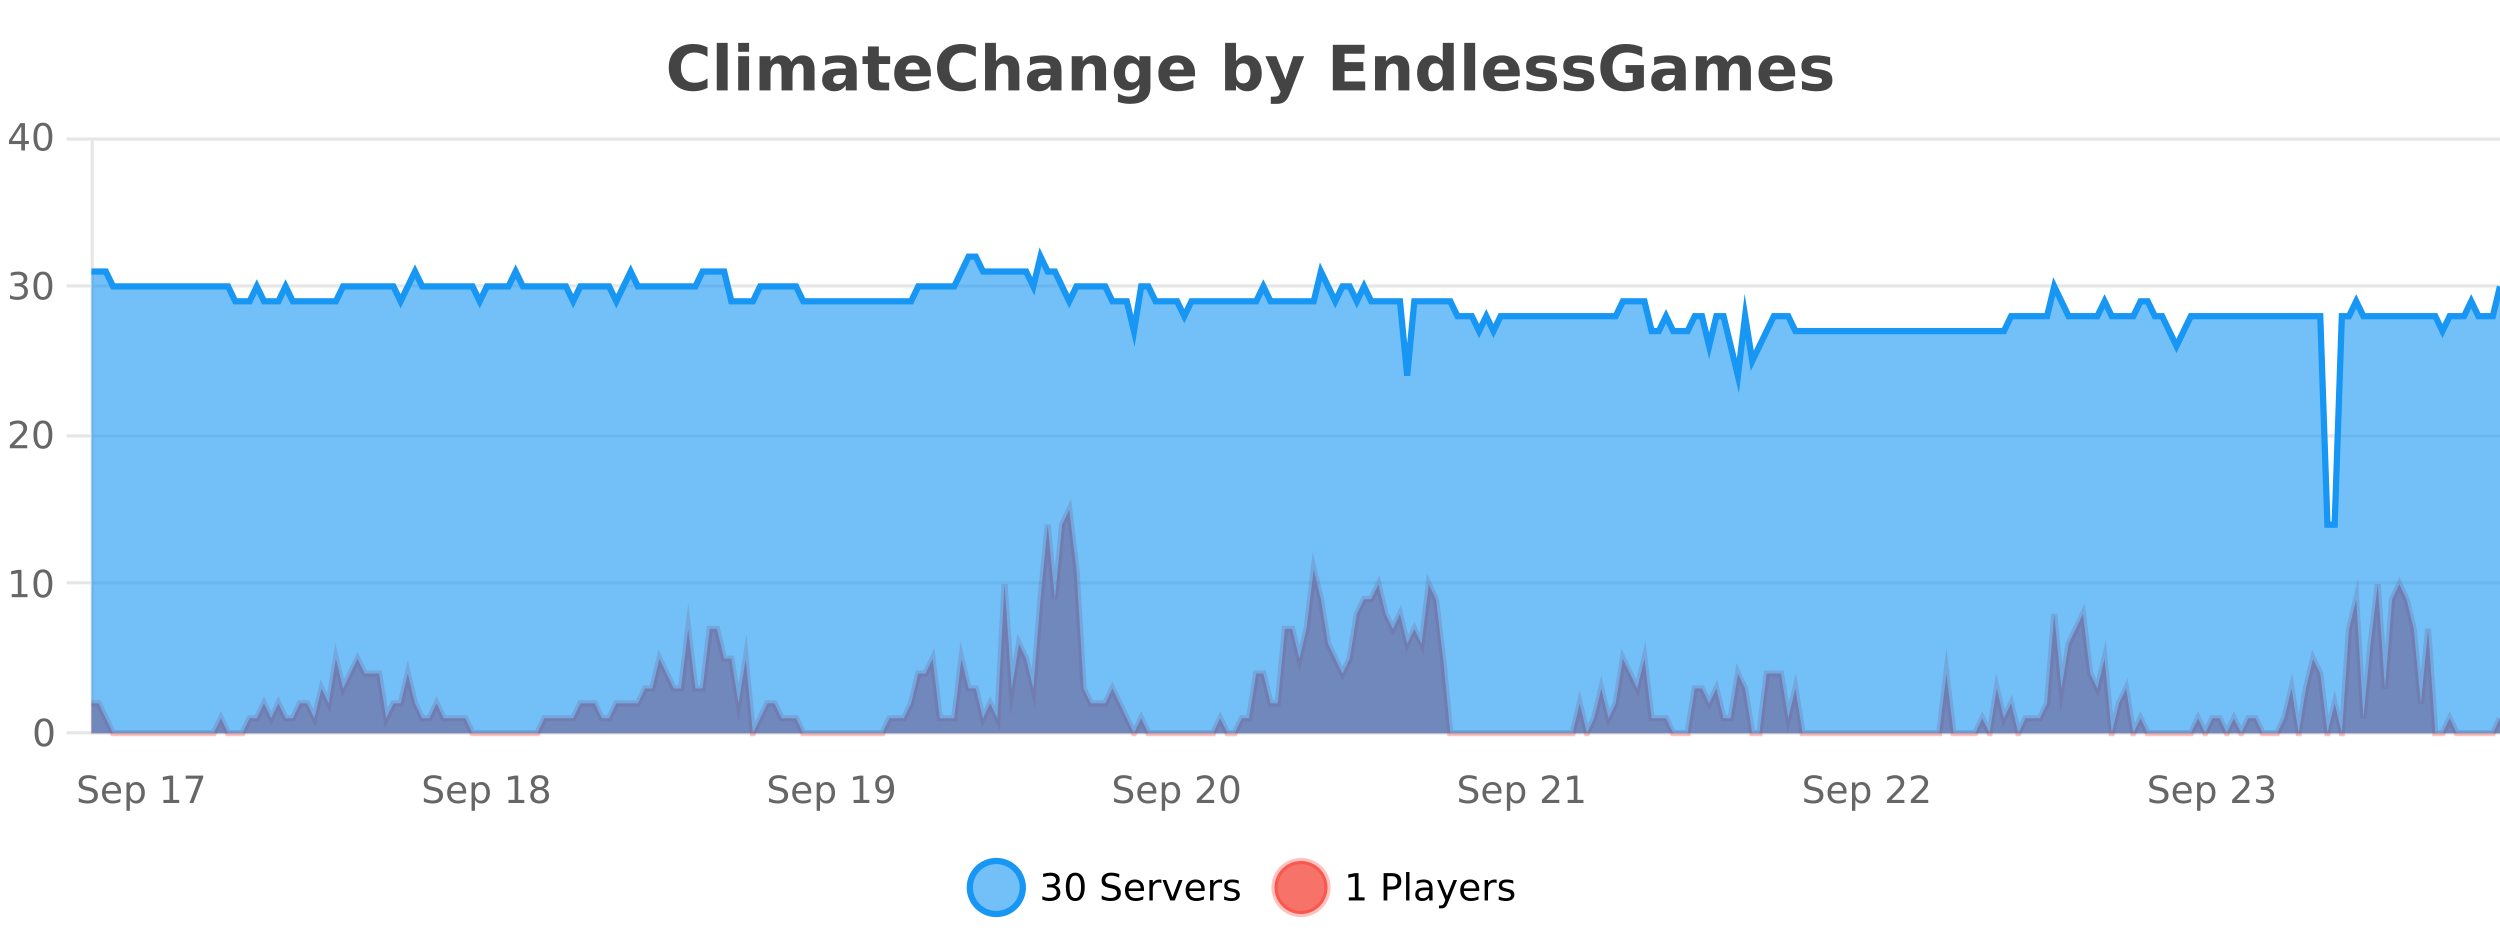<?xml version="1.0" encoding="UTF-8"?>
<svg xmlns="http://www.w3.org/2000/svg" xmlns:xlink="http://www.w3.org/1999/xlink" width="800pt" height="300pt" viewBox="0 0 800 300" version="1.1">
<defs>
<clipPath id="clip1">
  <path d="M 282 263 L 356 263 L 356 300 L 282 300 Z M 282 263 "/>
</clipPath>
<clipPath id="clip2">
  <path d="M 379 263 L 454 263 L 454 300 L 379 300 Z M 379 263 "/>
</clipPath>
<clipPath id="clip3">
  <path d="M 29.27 163 L 800 163 L 800 234.602 L 29.27 234.602 Z M 29.27 163 "/>
</clipPath>
<clipPath id="clip4">
  <path d="M 28.27 134 L 800 134 L 800 235.602 L 28.27 235.602 Z M 28.27 134 "/>
</clipPath>
<clipPath id="clip5">
  <path d="M 29.27 82 L 800 82 L 800 234.602 L 29.27 234.602 Z M 29.27 82 "/>
</clipPath>
<clipPath id="clip6">
  <path d="M 28.27 53 L 800 53 L 800 197 L 28.27 197 Z M 28.27 53 "/>
</clipPath>
</defs>
<g id="surface2496296">
<rect x="0" y="0" width="800" height="300" style="fill:rgb(100%,100%,100%);fill-opacity:1;stroke:none;"/>
<path style="fill:none;stroke-width:1;stroke-linecap:butt;stroke-linejoin:miter;stroke:rgb(0%,0%,0%);stroke-opacity:0.098;stroke-miterlimit:10;" d="M 30 234.5 L 800 234.5 "/>
<path style="fill:none;stroke-width:1;stroke-linecap:butt;stroke-linejoin:miter;stroke:rgb(0%,0%,0%);stroke-opacity:0.098;stroke-miterlimit:10;" d="M 21.27 234.5 L 29 234.5 "/>
<path style="fill:none;stroke-width:1;stroke-linecap:butt;stroke-linejoin:miter;stroke:rgb(0%,0%,0%);stroke-opacity:0.098;stroke-miterlimit:10;" d="M 30 186.5 L 800 186.5 "/>
<path style="fill:none;stroke-width:1;stroke-linecap:butt;stroke-linejoin:miter;stroke:rgb(0%,0%,0%);stroke-opacity:0.098;stroke-miterlimit:10;" d="M 21.27 186.5 L 29 186.5 "/>
<path style="fill:none;stroke-width:1;stroke-linecap:butt;stroke-linejoin:miter;stroke:rgb(0%,0%,0%);stroke-opacity:0.098;stroke-miterlimit:10;" d="M 30 139.5 L 800 139.5 "/>
<path style="fill:none;stroke-width:1;stroke-linecap:butt;stroke-linejoin:miter;stroke:rgb(0%,0%,0%);stroke-opacity:0.098;stroke-miterlimit:10;" d="M 21.27 139.5 L 29 139.5 "/>
<path style="fill:none;stroke-width:1;stroke-linecap:butt;stroke-linejoin:miter;stroke:rgb(0%,0%,0%);stroke-opacity:0.098;stroke-miterlimit:10;" d="M 30 91.5 L 800 91.5 "/>
<path style="fill:none;stroke-width:1;stroke-linecap:butt;stroke-linejoin:miter;stroke:rgb(0%,0%,0%);stroke-opacity:0.098;stroke-miterlimit:10;" d="M 21.27 91.5 L 29 91.5 "/>
<path style="fill:none;stroke-width:1;stroke-linecap:butt;stroke-linejoin:miter;stroke:rgb(0%,0%,0%);stroke-opacity:0.098;stroke-miterlimit:10;" d="M 30 44.5 L 800 44.5 "/>
<path style="fill:none;stroke-width:1;stroke-linecap:butt;stroke-linejoin:miter;stroke:rgb(0%,0%,0%);stroke-opacity:0.098;stroke-miterlimit:10;" d="M 21.27 44.5 L 29 44.5 "/>
<path style=" stroke:none;fill-rule:nonzero;fill:rgb(9.02%,58.824%,95.294%);fill-opacity:0.6;" d="M 327.305 284 C 327.305 288.688 323.508 292.484 318.82 292.484 C 314.133 292.484 310.336 288.688 310.336 284 C 310.336 279.312 314.133 275.516 318.82 275.516 C 323.508 275.516 327.305 279.312 327.305 284 Z M 327.305 284 "/>
<g clip-path="url(#clip1)" clip-rule="nonzero">
<path style="fill:none;stroke-width:2;stroke-linecap:butt;stroke-linejoin:miter;stroke:rgb(9.02%,58.824%,95.294%);stroke-opacity:1;stroke-miterlimit:10;" d="M 327.305 284 C 327.305 288.688 323.508 292.484 318.82 292.484 C 314.133 292.484 310.336 288.688 310.336 284 C 310.336 279.312 314.133 275.516 318.82 275.516 C 323.508 275.516 327.305 279.312 327.305 284 Z M 327.305 284 "/>
</g>
<path style=" stroke:none;fill-rule:nonzero;fill:rgb(0%,0%,0%);fill-opacity:1;" d="M 337.508 283.438 C 338.07 283.562 338.508 283.82 338.82 284.203 C 339.141 284.578 339.305 285.047 339.305 285.609 C 339.305 286.477 339.008 287.148 338.414 287.625 C 337.82 288.094 336.977 288.328 335.883 288.328 C 335.516 288.328 335.137 288.289 334.742 288.219 C 334.355 288.148 333.961 288.039 333.555 287.891 L 333.555 286.75 C 333.875 286.938 334.23 287.086 334.617 287.188 C 335.012 287.281 335.422 287.328 335.852 287.328 C 336.59 287.328 337.152 287.184 337.539 286.891 C 337.934 286.602 338.133 286.172 338.133 285.609 C 338.133 285.102 337.949 284.699 337.586 284.406 C 337.219 284.117 336.719 283.969 336.086 283.969 L 335.055 283.969 L 335.055 283 L 336.133 283 C 336.703 283 337.148 282.887 337.461 282.656 C 337.773 282.418 337.93 282.078 337.93 281.641 C 337.93 281.195 337.766 280.852 337.445 280.609 C 337.133 280.371 336.68 280.25 336.086 280.25 C 335.75 280.25 335.398 280.289 335.023 280.359 C 334.656 280.422 334.25 280.527 333.805 280.672 L 333.805 279.625 C 334.262 279.5 334.684 279.406 335.07 279.344 C 335.465 279.281 335.836 279.25 336.18 279.25 C 337.086 279.25 337.797 279.453 338.32 279.859 C 338.84 280.266 339.102 280.82 339.102 281.516 C 339.102 282.008 338.961 282.418 338.68 282.75 C 338.406 283.086 338.016 283.312 337.508 283.438 Z M 344.082 280.188 C 343.477 280.188 343.02 280.492 342.707 281.094 C 342.402 281.688 342.254 282.59 342.254 283.797 C 342.254 284.996 342.402 285.898 342.707 286.5 C 343.02 287.094 343.477 287.391 344.082 287.391 C 344.695 287.391 345.152 287.094 345.457 286.5 C 345.77 285.898 345.926 284.996 345.926 283.797 C 345.926 282.59 345.77 281.688 345.457 281.094 C 345.152 280.492 344.695 280.188 344.082 280.188 Z M 344.082 279.25 C 345.059 279.25 345.809 279.641 346.332 280.422 C 346.852 281.195 347.113 282.32 347.113 283.797 C 347.113 285.266 346.852 286.391 346.332 287.172 C 345.809 287.945 345.059 288.328 344.082 288.328 C 343.102 288.328 342.352 287.945 341.832 287.172 C 341.32 286.391 341.066 285.266 341.066 283.797 C 341.066 282.32 341.32 281.195 341.832 280.422 C 342.352 279.641 343.102 279.25 344.082 279.25 Z M 358.141 279.688 L 358.141 280.844 C 357.691 280.637 357.266 280.48 356.859 280.375 C 356.461 280.262 356.082 280.203 355.719 280.203 C 355.07 280.203 354.57 280.328 354.219 280.578 C 353.875 280.828 353.703 281.188 353.703 281.656 C 353.703 282.043 353.816 282.336 354.047 282.531 C 354.273 282.73 354.719 282.887 355.375 283 L 356.078 283.156 C 356.961 283.324 357.613 283.621 358.031 284.047 C 358.457 284.465 358.672 285.027 358.672 285.734 C 358.672 286.59 358.383 287.234 357.812 287.672 C 357.25 288.109 356.414 288.328 355.312 288.328 C 354.906 288.328 354.469 288.281 354 288.188 C 353.531 288.094 353.047 287.953 352.547 287.766 L 352.547 286.547 C 353.023 286.82 353.492 287.023 353.953 287.156 C 354.422 287.293 354.875 287.359 355.312 287.359 C 355.988 287.359 356.508 287.23 356.875 286.969 C 357.25 286.699 357.438 286.32 357.438 285.828 C 357.438 285.402 357.301 285.07 357.031 284.828 C 356.77 284.578 356.336 284.398 355.734 284.281 L 355.016 284.141 C 354.129 283.965 353.488 283.688 353.094 283.312 C 352.707 282.938 352.516 282.418 352.516 281.75 C 352.516 280.969 352.785 280.359 353.328 279.922 C 353.867 279.477 354.617 279.25 355.578 279.25 C 355.992 279.25 356.41 279.289 356.828 279.359 C 357.254 279.434 357.691 279.543 358.141 279.688 Z M 366.086 284.609 L 366.086 285.125 L 361.117 285.125 C 361.168 285.875 361.391 286.445 361.789 286.828 C 362.195 287.215 362.75 287.406 363.461 287.406 C 363.875 287.406 364.277 287.359 364.664 287.266 C 365.059 287.164 365.449 287.008 365.836 286.797 L 365.836 287.828 C 365.438 287.984 365.039 288.105 364.633 288.188 C 364.227 288.281 363.812 288.328 363.398 288.328 C 362.355 288.328 361.527 288.027 360.914 287.422 C 360.297 286.809 359.992 285.98 359.992 284.938 C 359.992 283.867 360.281 283.016 360.867 282.391 C 361.449 281.758 362.23 281.438 363.211 281.438 C 364.094 281.438 364.793 281.727 365.305 282.297 C 365.824 282.859 366.086 283.633 366.086 284.609 Z M 365.008 284.281 C 364.996 283.699 364.828 283.23 364.508 282.875 C 364.184 282.523 363.758 282.344 363.227 282.344 C 362.621 282.344 362.137 282.516 361.773 282.859 C 361.418 283.203 361.215 283.684 361.164 284.297 Z M 371.656 282.594 C 371.531 282.531 371.395 282.484 371.25 282.453 C 371.113 282.414 370.957 282.391 370.781 282.391 C 370.176 282.391 369.707 282.59 369.375 282.984 C 369.051 283.383 368.891 283.953 368.891 284.703 L 368.891 288.156 L 367.812 288.156 L 367.812 281.594 L 368.891 281.594 L 368.891 282.609 C 369.117 282.215 369.414 281.922 369.781 281.734 C 370.145 281.539 370.586 281.438 371.109 281.438 C 371.18 281.438 371.258 281.445 371.344 281.453 C 371.438 281.465 371.535 281.48 371.641 281.5 Z M 372.012 281.594 L 373.152 281.594 L 375.199 287.094 L 377.262 281.594 L 378.402 281.594 L 375.934 288.156 L 374.465 288.156 Z M 385.504 284.609 L 385.504 285.125 L 380.535 285.125 C 380.586 285.875 380.809 286.445 381.207 286.828 C 381.613 287.215 382.168 287.406 382.879 287.406 C 383.293 287.406 383.695 287.359 384.082 287.266 C 384.477 287.164 384.867 287.008 385.254 286.797 L 385.254 287.828 C 384.855 287.984 384.457 288.105 384.051 288.188 C 383.645 288.281 383.23 288.328 382.816 288.328 C 381.773 288.328 380.945 288.027 380.332 287.422 C 379.715 286.809 379.41 285.98 379.41 284.938 C 379.41 283.867 379.699 283.016 380.285 282.391 C 380.867 281.758 381.648 281.438 382.629 281.438 C 383.512 281.438 384.211 281.727 384.723 282.297 C 385.242 282.859 385.504 283.633 385.504 284.609 Z M 384.426 284.281 C 384.414 283.699 384.246 283.23 383.926 282.875 C 383.602 282.523 383.176 282.344 382.645 282.344 C 382.039 282.344 381.555 282.516 381.191 282.859 C 380.836 283.203 380.633 283.684 380.582 284.297 Z M 391.074 282.594 C 390.949 282.531 390.812 282.484 390.668 282.453 C 390.531 282.414 390.375 282.391 390.199 282.391 C 389.594 282.391 389.125 282.59 388.793 282.984 C 388.469 283.383 388.309 283.953 388.309 284.703 L 388.309 288.156 L 387.23 288.156 L 387.23 281.594 L 388.309 281.594 L 388.309 282.609 C 388.535 282.215 388.832 281.922 389.199 281.734 C 389.562 281.539 390.004 281.438 390.527 281.438 C 390.598 281.438 390.676 281.445 390.762 281.453 C 390.855 281.465 390.953 281.48 391.059 281.5 Z M 396.383 281.781 L 396.383 282.812 C 396.078 282.656 395.762 282.543 395.43 282.469 C 395.105 282.387 394.766 282.344 394.414 282.344 C 393.883 282.344 393.48 282.43 393.211 282.594 C 392.938 282.75 392.805 282.996 392.805 283.328 C 392.805 283.578 392.898 283.777 393.086 283.922 C 393.281 284.059 393.672 284.188 394.258 284.312 L 394.617 284.406 C 395.387 284.562 395.934 284.793 396.258 285.094 C 396.578 285.398 396.742 285.812 396.742 286.344 C 396.742 286.961 396.496 287.445 396.008 287.797 C 395.527 288.152 394.867 288.328 394.023 288.328 C 393.668 288.328 393.297 288.289 392.914 288.219 C 392.539 288.156 392.141 288.059 391.727 287.922 L 391.727 286.797 C 392.121 287.008 392.512 287.164 392.898 287.266 C 393.281 287.371 393.668 287.422 394.055 287.422 C 394.555 287.422 394.938 287.34 395.211 287.172 C 395.492 286.996 395.633 286.746 395.633 286.422 C 395.633 286.133 395.531 285.906 395.336 285.75 C 395.137 285.594 394.703 285.445 394.039 285.297 L 393.664 285.219 C 392.996 285.074 392.512 284.855 392.211 284.562 C 391.918 284.273 391.773 283.875 391.773 283.375 C 391.773 282.75 391.992 282.273 392.43 281.938 C 392.867 281.605 393.484 281.438 394.289 281.438 C 394.684 281.438 395.059 281.469 395.414 281.531 C 395.766 281.586 396.09 281.668 396.383 281.781 Z M 328.82 277.016 "/>
<path style=" stroke:none;fill-rule:nonzero;fill:rgb(96.863%,44.706%,40.784%);fill-opacity:1;" d="M 424.809 284 C 424.809 288.688 421.008 292.484 416.32 292.484 C 411.637 292.484 407.836 288.688 407.836 284 C 407.836 279.312 411.637 275.516 416.32 275.516 C 421.008 275.516 424.809 279.312 424.809 284 Z M 424.809 284 "/>
<g clip-path="url(#clip2)" clip-rule="nonzero">
<path style="fill:none;stroke-width:2;stroke-linecap:butt;stroke-linejoin:miter;stroke:rgb(100%,4.706%,0%);stroke-opacity:0.247;stroke-miterlimit:10;" d="M 424.809 284 C 424.809 288.688 421.008 292.484 416.32 292.484 C 411.637 292.484 407.836 288.688 407.836 284 C 407.836 279.312 411.637 275.516 416.32 275.516 C 421.008 275.516 424.809 279.312 424.809 284 Z M 424.809 284 "/>
</g>
<path style=" stroke:none;fill-rule:nonzero;fill:rgb(0%,0%,0%);fill-opacity:1;" d="M 431.617 287.156 L 433.555 287.156 L 433.555 280.484 L 431.445 280.906 L 431.445 279.828 L 433.539 279.406 L 434.727 279.406 L 434.727 287.156 L 436.664 287.156 L 436.664 288.156 L 431.617 288.156 Z M 443.945 280.375 L 443.945 283.672 L 445.43 283.672 C 445.98 283.672 446.406 283.531 446.711 283.25 C 447.012 282.961 447.164 282.547 447.164 282.016 C 447.164 281.496 447.012 281.094 446.711 280.812 C 446.406 280.523 445.98 280.375 445.43 280.375 Z M 442.758 279.406 L 445.43 279.406 C 446.418 279.406 447.164 279.633 447.664 280.078 C 448.164 280.516 448.414 281.164 448.414 282.016 C 448.414 282.883 448.164 283.539 447.664 283.984 C 447.164 284.422 446.418 284.641 445.43 284.641 L 443.945 284.641 L 443.945 288.156 L 442.758 288.156 Z M 449.945 279.031 L 451.023 279.031 L 451.023 288.156 L 449.945 288.156 Z M 456.266 284.859 C 455.398 284.859 454.797 284.961 454.453 285.156 C 454.117 285.355 453.953 285.695 453.953 286.172 C 453.953 286.559 454.078 286.867 454.328 287.094 C 454.586 287.312 454.93 287.422 455.359 287.422 C 455.961 287.422 456.441 287.215 456.797 286.797 C 457.16 286.371 457.344 285.805 457.344 285.094 L 457.344 284.859 Z M 458.422 284.406 L 458.422 288.156 L 457.344 288.156 L 457.344 287.156 C 457.094 287.555 456.785 287.852 456.422 288.047 C 456.055 288.234 455.609 288.328 455.078 288.328 C 454.398 288.328 453.863 288.141 453.469 287.766 C 453.07 287.383 452.875 286.875 452.875 286.25 C 452.875 285.512 453.117 284.953 453.609 284.578 C 454.109 284.203 454.848 284.016 455.828 284.016 L 457.344 284.016 L 457.344 283.906 C 457.344 283.406 457.176 283.023 456.844 282.75 C 456.52 282.48 456.066 282.344 455.484 282.344 C 455.109 282.344 454.738 282.391 454.375 282.484 C 454.02 282.578 453.68 282.715 453.359 282.891 L 453.359 281.891 C 453.754 281.734 454.133 281.621 454.5 281.547 C 454.875 281.477 455.238 281.438 455.594 281.438 C 456.539 281.438 457.25 281.684 457.719 282.172 C 458.188 282.664 458.422 283.406 458.422 284.406 Z M 463.367 288.766 C 463.062 289.547 462.766 290.055 462.477 290.297 C 462.184 290.535 461.797 290.656 461.32 290.656 L 460.461 290.656 L 460.461 289.75 L 461.086 289.75 C 461.387 289.75 461.617 289.676 461.773 289.531 C 461.938 289.395 462.121 289.066 462.32 288.547 L 462.523 288.047 L 459.867 281.594 L 461.008 281.594 L 463.055 286.719 L 465.117 281.594 L 466.258 281.594 Z M 473.359 284.609 L 473.359 285.125 L 468.391 285.125 C 468.441 285.875 468.664 286.445 469.062 286.828 C 469.469 287.215 470.023 287.406 470.734 287.406 C 471.148 287.406 471.551 287.359 471.938 287.266 C 472.332 287.164 472.723 287.008 473.109 286.797 L 473.109 287.828 C 472.711 287.984 472.312 288.105 471.906 288.188 C 471.5 288.281 471.086 288.328 470.672 288.328 C 469.629 288.328 468.801 288.027 468.188 287.422 C 467.57 286.809 467.266 285.98 467.266 284.938 C 467.266 283.867 467.555 283.016 468.141 282.391 C 468.723 281.758 469.504 281.438 470.484 281.438 C 471.367 281.438 472.066 281.727 472.578 282.297 C 473.098 282.859 473.359 283.633 473.359 284.609 Z M 472.281 284.281 C 472.27 283.699 472.102 283.23 471.781 282.875 C 471.457 282.523 471.031 282.344 470.5 282.344 C 469.895 282.344 469.41 282.516 469.047 282.859 C 468.691 283.203 468.488 283.684 468.438 284.297 Z M 478.93 282.594 C 478.805 282.531 478.668 282.484 478.523 282.453 C 478.387 282.414 478.23 282.391 478.055 282.391 C 477.449 282.391 476.98 282.59 476.648 282.984 C 476.324 283.383 476.164 283.953 476.164 284.703 L 476.164 288.156 L 475.086 288.156 L 475.086 281.594 L 476.164 281.594 L 476.164 282.609 C 476.391 282.215 476.688 281.922 477.055 281.734 C 477.418 281.539 477.859 281.438 478.383 281.438 C 478.453 281.438 478.531 281.445 478.617 281.453 C 478.711 281.465 478.809 281.48 478.914 281.5 Z M 484.238 281.781 L 484.238 282.812 C 483.934 282.656 483.617 282.543 483.285 282.469 C 482.961 282.387 482.621 282.344 482.27 282.344 C 481.738 282.344 481.336 282.43 481.066 282.594 C 480.793 282.75 480.66 282.996 480.66 283.328 C 480.66 283.578 480.754 283.777 480.941 283.922 C 481.137 284.059 481.527 284.188 482.113 284.312 L 482.473 284.406 C 483.242 284.562 483.789 284.793 484.113 285.094 C 484.434 285.398 484.598 285.812 484.598 286.344 C 484.598 286.961 484.352 287.445 483.863 287.797 C 483.383 288.152 482.723 288.328 481.879 288.328 C 481.523 288.328 481.152 288.289 480.77 288.219 C 480.395 288.156 479.996 288.059 479.582 287.922 L 479.582 286.797 C 479.977 287.008 480.367 287.164 480.754 287.266 C 481.137 287.371 481.523 287.422 481.91 287.422 C 482.41 287.422 482.793 287.34 483.066 287.172 C 483.348 286.996 483.488 286.746 483.488 286.422 C 483.488 286.133 483.387 285.906 483.191 285.75 C 482.992 285.594 482.559 285.445 481.895 285.297 L 481.52 285.219 C 480.852 285.074 480.367 284.855 480.066 284.562 C 479.773 284.273 479.629 283.875 479.629 283.375 C 479.629 282.75 479.848 282.273 480.285 281.938 C 480.723 281.605 481.34 281.438 482.145 281.438 C 482.539 281.438 482.914 281.469 483.27 281.531 C 483.621 281.586 483.945 281.668 484.238 281.781 Z M 426.32 277.016 "/>
<path style=" stroke:none;fill-rule:nonzero;fill:rgb(26.667%,26.667%,26.667%);fill-opacity:1;" d="M 226.406 28.125 C 225.707 28.48 224.984 28.746 224.234 28.922 C 223.492 29.109 222.711 29.203 221.891 29.203 C 219.461 29.203 217.539 28.527 216.125 27.172 C 214.707 25.809 214 23.965 214 21.641 C 214 19.32 214.707 17.48 216.125 16.125 C 217.539 14.762 219.461 14.078 221.891 14.078 C 222.711 14.078 223.492 14.172 224.234 14.359 C 224.984 14.539 225.707 14.805 226.406 15.156 L 226.406 18.172 C 225.707 17.703 225.02 17.359 224.344 17.141 C 223.664 16.914 222.953 16.797 222.203 16.797 C 220.859 16.797 219.801 17.23 219.031 18.094 C 218.27 18.949 217.891 20.133 217.891 21.641 C 217.891 23.152 218.27 24.34 219.031 25.203 C 219.801 26.059 220.859 26.484 222.203 26.484 C 222.953 26.484 223.664 26.375 224.344 26.156 C 225.02 25.93 225.707 25.578 226.406 25.109 Z M 229.367 13.719 L 232.852 13.719 L 232.852 28.922 L 229.367 28.922 Z M 236.219 17.984 L 239.703 17.984 L 239.703 28.922 L 236.219 28.922 Z M 236.219 13.719 L 239.703 13.719 L 239.703 16.578 L 236.219 16.578 Z M 253.203 19.797 C 253.648 19.121 254.176 18.605 254.781 18.25 C 255.395 17.898 256.066 17.719 256.797 17.719 C 258.047 17.719 259 18.109 259.656 18.891 C 260.32 19.664 260.656 20.789 260.656 22.266 L 260.656 28.922 L 257.141 28.922 L 257.141 23.219 C 257.141 23.137 257.141 23.047 257.141 22.953 C 257.148 22.859 257.156 22.73 257.156 22.562 C 257.156 21.793 257.039 21.234 256.812 20.891 C 256.582 20.539 256.211 20.359 255.703 20.359 C 255.047 20.359 254.535 20.637 254.172 21.188 C 253.805 21.73 253.617 22.516 253.609 23.547 L 253.609 28.922 L 250.094 28.922 L 250.094 23.219 C 250.094 22.012 249.988 21.234 249.781 20.891 C 249.57 20.539 249.203 20.359 248.672 20.359 C 247.992 20.359 247.473 20.637 247.109 21.188 C 246.742 21.73 246.562 22.516 246.562 23.547 L 246.562 28.922 L 243.047 28.922 L 243.047 17.984 L 246.562 17.984 L 246.562 19.578 C 247 18.965 247.492 18.5 248.047 18.188 C 248.598 17.875 249.211 17.719 249.891 17.719 C 250.641 17.719 251.305 17.902 251.891 18.266 C 252.473 18.633 252.91 19.141 253.203 19.797 Z M 268.805 24 C 268.074 24 267.527 24.125 267.164 24.375 C 266.797 24.617 266.617 24.98 266.617 25.469 C 266.617 25.906 266.762 26.25 267.055 26.5 C 267.355 26.75 267.766 26.875 268.289 26.875 C 268.945 26.875 269.496 26.641 269.945 26.172 C 270.402 25.703 270.633 25.117 270.633 24.406 L 270.633 24 Z M 274.148 22.688 L 274.148 28.922 L 270.633 28.922 L 270.633 27.297 C 270.164 27.965 269.633 28.449 269.039 28.75 C 268.453 29.051 267.742 29.203 266.898 29.203 C 265.773 29.203 264.855 28.875 264.148 28.219 C 263.438 27.555 263.086 26.695 263.086 25.641 C 263.086 24.359 263.523 23.422 264.398 22.828 C 265.281 22.227 266.672 21.922 268.57 21.922 L 270.633 21.922 L 270.633 21.641 C 270.633 21.09 270.414 20.688 269.977 20.438 C 269.539 20.18 268.855 20.047 267.93 20.047 C 267.18 20.047 266.48 20.125 265.836 20.281 C 265.188 20.43 264.59 20.648 264.039 20.938 L 264.039 18.281 C 264.789 18.094 265.539 17.953 266.289 17.859 C 267.047 17.766 267.809 17.719 268.57 17.719 C 270.539 17.719 271.961 18.109 272.836 18.891 C 273.711 19.664 274.148 20.93 274.148 22.688 Z M 281.227 14.875 L 281.227 17.984 L 284.836 17.984 L 284.836 20.484 L 281.227 20.484 L 281.227 25.125 C 281.227 25.637 281.324 25.98 281.523 26.156 C 281.73 26.336 282.133 26.422 282.727 26.422 L 284.523 26.422 L 284.523 28.922 L 281.523 28.922 C 280.148 28.922 279.168 28.637 278.586 28.062 C 278.012 27.48 277.727 26.5 277.727 25.125 L 277.727 20.484 L 275.992 20.484 L 275.992 17.984 L 277.727 17.984 L 277.727 14.875 Z M 297.879 23.422 L 297.879 24.422 L 289.707 24.422 C 289.789 25.246 290.086 25.859 290.598 26.266 C 291.105 26.672 291.816 26.875 292.723 26.875 C 293.461 26.875 294.215 26.766 294.988 26.547 C 295.758 26.328 296.551 26 297.363 25.562 L 297.363 28.25 C 296.539 28.562 295.711 28.797 294.879 28.953 C 294.055 29.117 293.23 29.203 292.41 29.203 C 290.43 29.203 288.887 28.703 287.785 27.703 C 286.691 26.695 286.145 25.281 286.145 23.469 C 286.145 21.68 286.68 20.273 287.754 19.25 C 288.836 18.23 290.32 17.719 292.207 17.719 C 293.926 17.719 295.301 18.242 296.332 19.281 C 297.363 20.312 297.879 21.695 297.879 23.422 Z M 294.285 22.266 C 294.285 21.602 294.09 21.062 293.707 20.656 C 293.32 20.25 292.816 20.047 292.191 20.047 C 291.512 20.047 290.961 20.242 290.535 20.625 C 290.117 21 289.855 21.547 289.754 22.266 Z M 312.258 28.125 C 311.559 28.48 310.836 28.746 310.086 28.922 C 309.344 29.109 308.562 29.203 307.742 29.203 C 305.312 29.203 303.391 28.527 301.977 27.172 C 300.559 25.809 299.852 23.965 299.852 21.641 C 299.852 19.32 300.559 17.48 301.977 16.125 C 303.391 14.762 305.312 14.078 307.742 14.078 C 308.562 14.078 309.344 14.172 310.086 14.359 C 310.836 14.539 311.559 14.805 312.258 15.156 L 312.258 18.172 C 311.559 17.703 310.871 17.359 310.195 17.141 C 309.516 16.914 308.805 16.797 308.055 16.797 C 306.711 16.797 305.652 17.23 304.883 18.094 C 304.121 18.949 303.742 20.133 303.742 21.641 C 303.742 23.152 304.121 24.34 304.883 25.203 C 305.652 26.059 306.711 26.484 308.055 26.484 C 308.805 26.484 309.516 26.375 310.195 26.156 C 310.871 25.93 311.559 25.578 312.258 25.109 Z M 326.199 22.266 L 326.199 28.922 L 322.684 28.922 L 322.684 23.844 C 322.684 22.887 322.66 22.23 322.621 21.875 C 322.578 21.512 322.504 21.246 322.402 21.078 C 322.266 20.852 322.078 20.672 321.84 20.547 C 321.609 20.422 321.344 20.359 321.043 20.359 C 320.312 20.359 319.738 20.641 319.324 21.203 C 318.906 21.766 318.699 22.547 318.699 23.547 L 318.699 28.922 L 315.215 28.922 L 315.215 13.719 L 318.699 13.719 L 318.699 19.578 C 319.23 18.945 319.793 18.477 320.387 18.172 C 320.98 17.871 321.629 17.719 322.34 17.719 C 323.609 17.719 324.566 18.109 325.215 18.891 C 325.871 19.664 326.199 20.789 326.199 22.266 Z M 334.344 24 C 333.613 24 333.066 24.125 332.703 24.375 C 332.336 24.617 332.156 24.98 332.156 25.469 C 332.156 25.906 332.301 26.25 332.594 26.5 C 332.895 26.75 333.305 26.875 333.828 26.875 C 334.484 26.875 335.035 26.641 335.484 26.172 C 335.941 25.703 336.172 25.117 336.172 24.406 L 336.172 24 Z M 339.688 22.688 L 339.688 28.922 L 336.172 28.922 L 336.172 27.297 C 335.703 27.965 335.172 28.449 334.578 28.75 C 333.992 29.051 333.281 29.203 332.438 29.203 C 331.312 29.203 330.395 28.875 329.688 28.219 C 328.977 27.555 328.625 26.695 328.625 25.641 C 328.625 24.359 329.062 23.422 329.938 22.828 C 330.82 22.227 332.211 21.922 334.109 21.922 L 336.172 21.922 L 336.172 21.641 C 336.172 21.09 335.953 20.688 335.516 20.438 C 335.078 20.18 334.395 20.047 333.469 20.047 C 332.719 20.047 332.02 20.125 331.375 20.281 C 330.727 20.43 330.129 20.648 329.578 20.938 L 329.578 18.281 C 330.328 18.094 331.078 17.953 331.828 17.859 C 332.586 17.766 333.348 17.719 334.109 17.719 C 336.078 17.719 337.5 18.109 338.375 18.891 C 339.25 19.664 339.688 20.93 339.688 22.688 Z M 353.934 22.266 L 353.934 28.922 L 350.418 28.922 L 350.418 23.828 C 350.418 22.883 350.395 22.23 350.355 21.875 C 350.312 21.512 350.238 21.246 350.137 21.078 C 350 20.852 349.812 20.672 349.574 20.547 C 349.344 20.422 349.078 20.359 348.777 20.359 C 348.047 20.359 347.473 20.641 347.059 21.203 C 346.641 21.766 346.434 22.547 346.434 23.547 L 346.434 28.922 L 342.949 28.922 L 342.949 17.984 L 346.434 17.984 L 346.434 19.578 C 346.965 18.945 347.527 18.477 348.121 18.172 C 348.715 17.871 349.363 17.719 350.074 17.719 C 351.344 17.719 352.301 18.109 352.949 18.891 C 353.605 19.664 353.934 20.789 353.934 22.266 Z M 364.625 27.062 C 364.145 27.699 363.613 28.168 363.031 28.469 C 362.445 28.773 361.773 28.922 361.016 28.922 C 359.68 28.922 358.578 28.398 357.703 27.344 C 356.836 26.293 356.406 24.953 356.406 23.328 C 356.406 21.695 356.836 20.355 357.703 19.312 C 358.578 18.262 359.68 17.734 361.016 17.734 C 361.773 17.734 362.445 17.887 363.031 18.188 C 363.613 18.492 364.145 18.965 364.625 19.609 L 364.625 17.984 L 368.141 17.984 L 368.141 27.812 C 368.141 29.57 367.582 30.914 366.469 31.844 C 365.363 32.77 363.754 33.234 361.641 33.234 C 360.961 33.234 360.301 33.18 359.656 33.078 C 359.02 32.973 358.379 32.816 357.734 32.609 L 357.734 29.875 C 358.348 30.227 358.945 30.488 359.531 30.656 C 360.113 30.832 360.703 30.922 361.297 30.922 C 362.441 30.922 363.281 30.672 363.812 30.172 C 364.352 29.672 364.625 28.887 364.625 27.812 Z M 362.312 20.266 C 361.594 20.266 361.031 20.531 360.625 21.062 C 360.219 21.594 360.016 22.352 360.016 23.328 C 360.016 24.328 360.207 25.09 360.594 25.609 C 360.988 26.121 361.562 26.375 362.312 26.375 C 363.039 26.375 363.609 26.109 364.016 25.578 C 364.422 25.047 364.625 24.297 364.625 23.328 C 364.625 22.352 364.422 21.594 364.016 21.062 C 363.609 20.531 363.039 20.266 362.312 20.266 Z M 382.41 23.422 L 382.41 24.422 L 374.238 24.422 C 374.32 25.246 374.617 25.859 375.129 26.266 C 375.637 26.672 376.348 26.875 377.254 26.875 C 377.992 26.875 378.746 26.766 379.52 26.547 C 380.289 26.328 381.082 26 381.895 25.562 L 381.895 28.25 C 381.07 28.562 380.242 28.797 379.41 28.953 C 378.586 29.117 377.762 29.203 376.941 29.203 C 374.961 29.203 373.418 28.703 372.316 27.703 C 371.223 26.695 370.676 25.281 370.676 23.469 C 370.676 21.68 371.211 20.273 372.285 19.25 C 373.367 18.23 374.852 17.719 376.738 17.719 C 378.457 17.719 379.832 18.242 380.863 19.281 C 381.895 20.312 382.41 21.695 382.41 23.422 Z M 378.816 22.266 C 378.816 21.602 378.621 21.062 378.238 20.656 C 377.852 20.25 377.348 20.047 376.723 20.047 C 376.043 20.047 375.492 20.242 375.066 20.625 C 374.648 21 374.387 21.547 374.285 22.266 Z M 397.844 26.672 C 398.594 26.672 399.164 26.402 399.562 25.859 C 399.957 25.309 400.156 24.512 400.156 23.469 C 400.156 22.43 399.957 21.637 399.562 21.094 C 399.164 20.543 398.594 20.266 397.844 20.266 C 397.094 20.266 396.516 20.543 396.109 21.094 C 395.711 21.637 395.516 22.43 395.516 23.469 C 395.516 24.5 395.711 25.293 396.109 25.844 C 396.516 26.398 397.094 26.672 397.844 26.672 Z M 395.516 19.578 C 396.004 18.945 396.539 18.477 397.125 18.172 C 397.707 17.871 398.379 17.719 399.141 17.719 C 400.492 17.719 401.602 18.258 402.469 19.328 C 403.332 20.402 403.766 21.781 403.766 23.469 C 403.766 25.148 403.332 26.523 402.469 27.594 C 401.602 28.668 400.492 29.203 399.141 29.203 C 398.379 29.203 397.707 29.051 397.125 28.75 C 396.539 28.449 396.004 27.98 395.516 27.344 L 395.516 28.922 L 392.031 28.922 L 392.031 13.719 L 395.516 13.719 Z M 404.91 17.984 L 408.395 17.984 L 411.348 25.406 L 413.848 17.984 L 417.332 17.984 L 412.738 29.953 C 412.277 31.172 411.738 32.02 411.113 32.5 C 410.496 32.988 409.691 33.234 408.691 33.234 L 406.66 33.234 L 406.66 30.938 L 407.754 30.938 C 408.348 30.938 408.777 30.844 409.051 30.656 C 409.32 30.469 409.527 30.129 409.676 29.641 L 409.785 29.344 Z M 426.504 14.344 L 436.645 14.344 L 436.645 17.188 L 430.254 17.188 L 430.254 19.891 L 436.27 19.891 L 436.27 22.734 L 430.254 22.734 L 430.254 26.078 L 436.863 26.078 L 436.863 28.922 L 426.504 28.922 Z M 450.992 22.266 L 450.992 28.922 L 447.477 28.922 L 447.477 23.828 C 447.477 22.883 447.453 22.23 447.414 21.875 C 447.371 21.512 447.297 21.246 447.195 21.078 C 447.059 20.852 446.871 20.672 446.633 20.547 C 446.402 20.422 446.137 20.359 445.836 20.359 C 445.105 20.359 444.531 20.641 444.117 21.203 C 443.699 21.766 443.492 22.547 443.492 23.547 L 443.492 28.922 L 440.008 28.922 L 440.008 17.984 L 443.492 17.984 L 443.492 19.578 C 444.023 18.945 444.586 18.477 445.18 18.172 C 445.773 17.871 446.422 17.719 447.133 17.719 C 448.402 17.719 449.359 18.109 450.008 18.891 C 450.664 19.664 450.992 20.789 450.992 22.266 Z M 461.688 19.578 L 461.688 13.719 L 465.203 13.719 L 465.203 28.922 L 461.688 28.922 L 461.688 27.344 C 461.207 27.992 460.676 28.465 460.094 28.766 C 459.508 29.055 458.836 29.203 458.078 29.203 C 456.734 29.203 455.629 28.668 454.766 27.594 C 453.898 26.523 453.469 25.148 453.469 23.469 C 453.469 21.781 453.898 20.402 454.766 19.328 C 455.629 18.258 456.734 17.719 458.078 17.719 C 458.836 17.719 459.508 17.871 460.094 18.172 C 460.676 18.477 461.207 18.945 461.688 19.578 Z M 459.375 26.672 C 460.125 26.672 460.695 26.402 461.094 25.859 C 461.488 25.309 461.688 24.512 461.688 23.469 C 461.688 22.43 461.488 21.637 461.094 21.094 C 460.695 20.543 460.125 20.266 459.375 20.266 C 458.633 20.266 458.066 20.543 457.672 21.094 C 457.273 21.637 457.078 22.43 457.078 23.469 C 457.078 24.512 457.273 25.309 457.672 25.859 C 458.066 26.402 458.633 26.672 459.375 26.672 Z M 468.562 13.719 L 472.047 13.719 L 472.047 28.922 L 468.562 28.922 Z M 486.328 23.422 L 486.328 24.422 L 478.156 24.422 C 478.238 25.246 478.535 25.859 479.047 26.266 C 479.555 26.672 480.266 26.875 481.172 26.875 C 481.91 26.875 482.664 26.766 483.438 26.547 C 484.207 26.328 485 26 485.812 25.562 L 485.812 28.25 C 484.988 28.562 484.16 28.797 483.328 28.953 C 482.504 29.117 481.68 29.203 480.859 29.203 C 478.879 29.203 477.336 28.703 476.234 27.703 C 475.141 26.695 474.594 25.281 474.594 23.469 C 474.594 21.68 475.129 20.273 476.203 19.25 C 477.285 18.23 478.77 17.719 480.656 17.719 C 482.375 17.719 483.75 18.242 484.781 19.281 C 485.812 20.312 486.328 21.695 486.328 23.422 Z M 482.734 22.266 C 482.734 21.602 482.539 21.062 482.156 20.656 C 481.77 20.25 481.266 20.047 480.641 20.047 C 479.961 20.047 479.41 20.242 478.984 20.625 C 478.566 21 478.305 21.547 478.203 22.266 Z M 497.516 18.328 L 497.516 20.984 C 496.773 20.672 496.055 20.438 495.359 20.281 C 494.66 20.125 494 20.047 493.375 20.047 C 492.719 20.047 492.227 20.133 491.906 20.297 C 491.582 20.465 491.422 20.719 491.422 21.062 C 491.422 21.344 491.539 21.559 491.781 21.703 C 492.031 21.852 492.469 21.961 493.094 22.031 L 493.719 22.125 C 495.508 22.355 496.711 22.73 497.328 23.25 C 497.941 23.773 498.25 24.59 498.25 25.703 C 498.25 26.871 497.816 27.746 496.953 28.328 C 496.098 28.914 494.82 29.203 493.125 29.203 C 492.395 29.203 491.645 29.145 490.875 29.031 C 490.102 28.918 489.312 28.746 488.5 28.516 L 488.5 25.859 C 489.195 26.203 489.91 26.461 490.641 26.625 C 491.367 26.793 492.113 26.875 492.875 26.875 C 493.562 26.875 494.078 26.781 494.422 26.594 C 494.766 26.406 494.938 26.125 494.938 25.75 C 494.938 25.438 494.816 25.211 494.578 25.062 C 494.336 24.906 493.863 24.789 493.156 24.703 L 492.547 24.625 C 490.984 24.43 489.891 24.07 489.266 23.547 C 488.641 23.016 488.328 22.215 488.328 21.141 C 488.328 19.984 488.723 19.125 489.516 18.562 C 490.316 18 491.535 17.719 493.172 17.719 C 493.816 17.719 494.492 17.773 495.203 17.875 C 495.91 17.969 496.68 18.121 497.516 18.328 Z M 509.422 18.328 L 509.422 20.984 C 508.68 20.672 507.961 20.438 507.266 20.281 C 506.566 20.125 505.906 20.047 505.281 20.047 C 504.625 20.047 504.133 20.133 503.812 20.297 C 503.488 20.465 503.328 20.719 503.328 21.062 C 503.328 21.344 503.445 21.559 503.688 21.703 C 503.938 21.852 504.375 21.961 505 22.031 L 505.625 22.125 C 507.414 22.355 508.617 22.73 509.234 23.25 C 509.848 23.773 510.156 24.59 510.156 25.703 C 510.156 26.871 509.723 27.746 508.859 28.328 C 508.004 28.914 506.727 29.203 505.031 29.203 C 504.301 29.203 503.551 29.145 502.781 29.031 C 502.008 28.918 501.219 28.746 500.406 28.516 L 500.406 25.859 C 501.102 26.203 501.816 26.461 502.547 26.625 C 503.273 26.793 504.02 26.875 504.781 26.875 C 505.469 26.875 505.984 26.781 506.328 26.594 C 506.672 26.406 506.844 26.125 506.844 25.75 C 506.844 25.438 506.723 25.211 506.484 25.062 C 506.242 24.906 505.77 24.789 505.062 24.703 L 504.453 24.625 C 502.891 24.43 501.797 24.07 501.172 23.547 C 500.547 23.016 500.234 22.215 500.234 21.141 C 500.234 19.984 500.629 19.125 501.422 18.562 C 502.223 18 503.441 17.719 505.078 17.719 C 505.723 17.719 506.398 17.773 507.109 17.875 C 507.816 17.969 508.586 18.121 509.422 18.328 Z M 526.043 27.844 C 525.105 28.293 524.129 28.633 523.121 28.859 C 522.121 29.086 521.078 29.203 519.996 29.203 C 517.566 29.203 515.645 28.527 514.23 27.172 C 512.812 25.809 512.105 23.965 512.105 21.641 C 512.105 19.297 512.824 17.453 514.262 16.109 C 515.707 14.758 517.691 14.078 520.215 14.078 C 521.184 14.078 522.109 14.172 522.996 14.359 C 523.879 14.539 524.719 14.805 525.512 15.156 L 525.512 18.172 C 524.699 17.715 523.887 17.371 523.074 17.141 C 522.27 16.914 521.469 16.797 520.668 16.797 C 519.168 16.797 518.012 17.219 517.199 18.062 C 516.395 18.898 515.996 20.09 515.996 21.641 C 515.996 23.184 516.387 24.375 517.168 25.219 C 517.949 26.062 519.059 26.484 520.496 26.484 C 520.879 26.484 521.238 26.461 521.574 26.406 C 521.918 26.355 522.219 26.277 522.48 26.172 L 522.48 23.344 L 520.184 23.344 L 520.184 20.828 L 526.043 20.828 Z M 534.102 24 C 533.371 24 532.824 24.125 532.461 24.375 C 532.094 24.617 531.914 24.98 531.914 25.469 C 531.914 25.906 532.059 26.25 532.352 26.5 C 532.652 26.75 533.062 26.875 533.586 26.875 C 534.242 26.875 534.793 26.641 535.242 26.172 C 535.699 25.703 535.93 25.117 535.93 24.406 L 535.93 24 Z M 539.445 22.688 L 539.445 28.922 L 535.93 28.922 L 535.93 27.297 C 535.461 27.965 534.93 28.449 534.336 28.75 C 533.75 29.051 533.039 29.203 532.195 29.203 C 531.07 29.203 530.152 28.875 529.445 28.219 C 528.734 27.555 528.383 26.695 528.383 25.641 C 528.383 24.359 528.82 23.422 529.695 22.828 C 530.578 22.227 531.969 21.922 533.867 21.922 L 535.93 21.922 L 535.93 21.641 C 535.93 21.09 535.711 20.688 535.273 20.438 C 534.836 20.18 534.152 20.047 533.227 20.047 C 532.477 20.047 531.777 20.125 531.133 20.281 C 530.484 20.43 529.887 20.648 529.336 20.938 L 529.336 18.281 C 530.086 18.094 530.836 17.953 531.586 17.859 C 532.344 17.766 533.105 17.719 533.867 17.719 C 535.836 17.719 537.258 18.109 538.133 18.891 C 539.008 19.664 539.445 20.93 539.445 22.688 Z M 552.828 19.797 C 553.273 19.121 553.801 18.605 554.406 18.25 C 555.02 17.898 555.691 17.719 556.422 17.719 C 557.672 17.719 558.625 18.109 559.281 18.891 C 559.945 19.664 560.281 20.789 560.281 22.266 L 560.281 28.922 L 556.766 28.922 L 556.766 23.219 C 556.766 23.137 556.766 23.047 556.766 22.953 C 556.773 22.859 556.781 22.73 556.781 22.562 C 556.781 21.793 556.664 21.234 556.438 20.891 C 556.207 20.539 555.836 20.359 555.328 20.359 C 554.672 20.359 554.16 20.637 553.797 21.188 C 553.43 21.73 553.242 22.516 553.234 23.547 L 553.234 28.922 L 549.719 28.922 L 549.719 23.219 C 549.719 22.012 549.613 21.234 549.406 20.891 C 549.195 20.539 548.828 20.359 548.297 20.359 C 547.617 20.359 547.098 20.637 546.734 21.188 C 546.367 21.73 546.188 22.516 546.188 23.547 L 546.188 28.922 L 542.672 28.922 L 542.672 17.984 L 546.188 17.984 L 546.188 19.578 C 546.625 18.965 547.117 18.5 547.672 18.188 C 548.223 17.875 548.836 17.719 549.516 17.719 C 550.266 17.719 550.93 17.902 551.516 18.266 C 552.098 18.633 552.535 19.141 552.828 19.797 Z M 574.453 23.422 L 574.453 24.422 L 566.281 24.422 C 566.363 25.246 566.66 25.859 567.172 26.266 C 567.68 26.672 568.391 26.875 569.297 26.875 C 570.035 26.875 570.789 26.766 571.562 26.547 C 572.332 26.328 573.125 26 573.938 25.562 L 573.938 28.25 C 573.113 28.562 572.285 28.797 571.453 28.953 C 570.629 29.117 569.805 29.203 568.984 29.203 C 567.004 29.203 565.461 28.703 564.359 27.703 C 563.266 26.695 562.719 25.281 562.719 23.469 C 562.719 21.68 563.254 20.273 564.328 19.25 C 565.41 18.23 566.895 17.719 568.781 17.719 C 570.5 17.719 571.875 18.242 572.906 19.281 C 573.938 20.312 574.453 21.695 574.453 23.422 Z M 570.859 22.266 C 570.859 21.602 570.664 21.062 570.281 20.656 C 569.895 20.25 569.391 20.047 568.766 20.047 C 568.086 20.047 567.535 20.242 567.109 20.625 C 566.691 21 566.43 21.547 566.328 22.266 Z M 585.641 18.328 L 585.641 20.984 C 584.898 20.672 584.18 20.438 583.484 20.281 C 582.785 20.125 582.125 20.047 581.5 20.047 C 580.844 20.047 580.352 20.133 580.031 20.297 C 579.707 20.465 579.547 20.719 579.547 21.062 C 579.547 21.344 579.664 21.559 579.906 21.703 C 580.156 21.852 580.594 21.961 581.219 22.031 L 581.844 22.125 C 583.633 22.355 584.836 22.73 585.453 23.25 C 586.066 23.773 586.375 24.59 586.375 25.703 C 586.375 26.871 585.941 27.746 585.078 28.328 C 584.223 28.914 582.945 29.203 581.25 29.203 C 580.52 29.203 579.77 29.145 579 29.031 C 578.227 28.918 577.438 28.746 576.625 28.516 L 576.625 25.859 C 577.32 26.203 578.035 26.461 578.766 26.625 C 579.492 26.793 580.238 26.875 581 26.875 C 581.688 26.875 582.203 26.781 582.547 26.594 C 582.891 26.406 583.062 26.125 583.062 25.75 C 583.062 25.438 582.941 25.211 582.703 25.062 C 582.461 24.906 581.988 24.789 581.281 24.703 L 580.672 24.625 C 579.109 24.43 578.016 24.07 577.391 23.547 C 576.766 23.016 576.453 22.215 576.453 21.141 C 576.453 19.984 576.848 19.125 577.641 18.562 C 578.441 18 579.66 17.719 581.297 17.719 C 581.941 17.719 582.617 17.773 583.328 17.875 C 584.035 17.969 584.805 18.121 585.641 18.328 Z M 213 10.359 "/>
<path style="fill:none;stroke-width:1;stroke-linecap:butt;stroke-linejoin:miter;stroke:rgb(0%,0%,0%);stroke-opacity:0.098;stroke-miterlimit:10;" d="M 29 234.5 L 801 234.5 "/>
<path style=" stroke:none;fill-rule:nonzero;fill:rgb(40%,40%,40%);fill-opacity:1;" d="M 30.797 248.484 L 30.797 249.641 C 30.348 249.434 29.922 249.277 29.516 249.172 C 29.117 249.059 28.738 249 28.375 249 C 27.727 249 27.227 249.125 26.875 249.375 C 26.531 249.625 26.359 249.984 26.359 250.453 C 26.359 250.84 26.473 251.133 26.703 251.328 C 26.93 251.527 27.375 251.684 28.031 251.797 L 28.734 251.953 C 29.617 252.121 30.27 252.418 30.688 252.844 C 31.113 253.262 31.328 253.824 31.328 254.531 C 31.328 255.387 31.039 256.031 30.469 256.469 C 29.906 256.906 29.07 257.125 27.969 257.125 C 27.562 257.125 27.125 257.078 26.656 256.984 C 26.188 256.891 25.703 256.75 25.203 256.562 L 25.203 255.344 C 25.68 255.617 26.148 255.82 26.609 255.953 C 27.078 256.09 27.531 256.156 27.969 256.156 C 28.645 256.156 29.164 256.027 29.531 255.766 C 29.906 255.496 30.094 255.117 30.094 254.625 C 30.094 254.199 29.957 253.867 29.688 253.625 C 29.426 253.375 28.992 253.195 28.391 253.078 L 27.672 252.938 C 26.785 252.762 26.145 252.484 25.75 252.109 C 25.363 251.734 25.172 251.215 25.172 250.547 C 25.172 249.766 25.441 249.156 25.984 248.719 C 26.523 248.273 27.273 248.047 28.234 248.047 C 28.648 248.047 29.066 248.086 29.484 248.156 C 29.91 248.23 30.348 248.34 30.797 248.484 Z M 38.742 253.406 L 38.742 253.922 L 33.773 253.922 C 33.824 254.672 34.047 255.242 34.445 255.625 C 34.852 256.012 35.406 256.203 36.117 256.203 C 36.531 256.203 36.934 256.156 37.32 256.062 C 37.715 255.961 38.105 255.805 38.492 255.594 L 38.492 256.625 C 38.094 256.781 37.695 256.902 37.289 256.984 C 36.883 257.078 36.469 257.125 36.055 257.125 C 35.012 257.125 34.184 256.824 33.57 256.219 C 32.953 255.605 32.648 254.777 32.648 253.734 C 32.648 252.664 32.938 251.812 33.523 251.188 C 34.105 250.555 34.887 250.234 35.867 250.234 C 36.75 250.234 37.449 250.523 37.961 251.094 C 38.48 251.656 38.742 252.43 38.742 253.406 Z M 37.664 253.078 C 37.652 252.496 37.484 252.027 37.164 251.672 C 36.84 251.32 36.414 251.141 35.883 251.141 C 35.277 251.141 34.793 251.312 34.43 251.656 C 34.074 252 33.871 252.48 33.82 253.094 Z M 41.547 255.969 L 41.547 259.453 L 40.469 259.453 L 40.469 250.391 L 41.547 250.391 L 41.547 251.391 C 41.773 250.996 42.062 250.703 42.406 250.516 C 42.75 250.328 43.16 250.234 43.641 250.234 C 44.441 250.234 45.094 250.555 45.594 251.188 C 46.094 251.812 46.344 252.641 46.344 253.672 C 46.344 254.703 46.094 255.539 45.594 256.172 C 45.094 256.809 44.441 257.125 43.641 257.125 C 43.16 257.125 42.75 257.031 42.406 256.844 C 42.062 256.648 41.773 256.355 41.547 255.969 Z M 45.219 253.672 C 45.219 252.883 45.051 252.262 44.719 251.812 C 44.395 251.367 43.953 251.141 43.391 251.141 C 42.816 251.141 42.363 251.367 42.031 251.812 C 41.707 252.262 41.547 252.883 41.547 253.672 C 41.547 254.465 41.707 255.09 42.031 255.547 C 42.363 255.996 42.816 256.219 43.391 256.219 C 43.953 256.219 44.395 255.996 44.719 255.547 C 45.051 255.09 45.219 254.465 45.219 253.672 Z M 52.289 255.953 L 54.227 255.953 L 54.227 249.281 L 52.117 249.703 L 52.117 248.625 L 54.211 248.203 L 55.398 248.203 L 55.398 255.953 L 57.336 255.953 L 57.336 256.953 L 52.289 256.953 Z M 59.426 248.203 L 65.051 248.203 L 65.051 248.703 L 61.879 256.953 L 60.645 256.953 L 63.629 249.203 L 59.426 249.203 Z M 24.375 245.816 "/>
<path style=" stroke:none;fill-rule:nonzero;fill:rgb(40%,40%,40%);fill-opacity:1;" d="M 141.23 248.484 L 141.23 249.641 C 140.781 249.434 140.355 249.277 139.949 249.172 C 139.551 249.059 139.172 249 138.809 249 C 138.16 249 137.66 249.125 137.309 249.375 C 136.965 249.625 136.793 249.984 136.793 250.453 C 136.793 250.84 136.906 251.133 137.137 251.328 C 137.363 251.527 137.809 251.684 138.465 251.797 L 139.168 251.953 C 140.051 252.121 140.703 252.418 141.121 252.844 C 141.547 253.262 141.762 253.824 141.762 254.531 C 141.762 255.387 141.473 256.031 140.902 256.469 C 140.34 256.906 139.504 257.125 138.402 257.125 C 137.996 257.125 137.559 257.078 137.09 256.984 C 136.621 256.891 136.137 256.75 135.637 256.562 L 135.637 255.344 C 136.113 255.617 136.582 255.82 137.043 255.953 C 137.512 256.09 137.965 256.156 138.402 256.156 C 139.078 256.156 139.598 256.027 139.965 255.766 C 140.34 255.496 140.527 255.117 140.527 254.625 C 140.527 254.199 140.391 253.867 140.121 253.625 C 139.859 253.375 139.426 253.195 138.824 253.078 L 138.105 252.938 C 137.219 252.762 136.578 252.484 136.184 252.109 C 135.797 251.734 135.605 251.215 135.605 250.547 C 135.605 249.766 135.875 249.156 136.418 248.719 C 136.957 248.273 137.707 248.047 138.668 248.047 C 139.082 248.047 139.5 248.086 139.918 248.156 C 140.344 248.23 140.781 248.34 141.23 248.484 Z M 149.176 253.406 L 149.176 253.922 L 144.207 253.922 C 144.258 254.672 144.48 255.242 144.879 255.625 C 145.285 256.012 145.84 256.203 146.551 256.203 C 146.965 256.203 147.367 256.156 147.754 256.062 C 148.148 255.961 148.539 255.805 148.926 255.594 L 148.926 256.625 C 148.527 256.781 148.129 256.902 147.723 256.984 C 147.316 257.078 146.902 257.125 146.488 257.125 C 145.445 257.125 144.617 256.824 144.004 256.219 C 143.387 255.605 143.082 254.777 143.082 253.734 C 143.082 252.664 143.371 251.812 143.957 251.188 C 144.539 250.555 145.32 250.234 146.301 250.234 C 147.184 250.234 147.883 250.523 148.395 251.094 C 148.914 251.656 149.176 252.43 149.176 253.406 Z M 148.098 253.078 C 148.086 252.496 147.918 252.027 147.598 251.672 C 147.273 251.32 146.848 251.141 146.316 251.141 C 145.711 251.141 145.227 251.312 144.863 251.656 C 144.508 252 144.305 252.48 144.254 253.094 Z M 151.98 255.969 L 151.98 259.453 L 150.902 259.453 L 150.902 250.391 L 151.98 250.391 L 151.98 251.391 C 152.207 250.996 152.496 250.703 152.84 250.516 C 153.184 250.328 153.594 250.234 154.074 250.234 C 154.875 250.234 155.527 250.555 156.027 251.188 C 156.527 251.812 156.777 252.641 156.777 253.672 C 156.777 254.703 156.527 255.539 156.027 256.172 C 155.527 256.809 154.875 257.125 154.074 257.125 C 153.594 257.125 153.184 257.031 152.84 256.844 C 152.496 256.648 152.207 256.355 151.98 255.969 Z M 155.652 253.672 C 155.652 252.883 155.484 252.262 155.152 251.812 C 154.828 251.367 154.387 251.141 153.824 251.141 C 153.25 251.141 152.797 251.367 152.465 251.812 C 152.141 252.262 151.98 252.883 151.98 253.672 C 151.98 254.465 152.141 255.09 152.465 255.547 C 152.797 255.996 153.25 256.219 153.824 256.219 C 154.387 256.219 154.828 255.996 155.152 255.547 C 155.484 255.09 155.652 254.465 155.652 253.672 Z M 162.727 255.953 L 164.664 255.953 L 164.664 249.281 L 162.555 249.703 L 162.555 248.625 L 164.648 248.203 L 165.836 248.203 L 165.836 255.953 L 167.773 255.953 L 167.773 256.953 L 162.727 256.953 Z M 172.688 252.797 C 172.125 252.797 171.68 252.949 171.359 253.25 C 171.035 253.555 170.875 253.965 170.875 254.484 C 170.875 255.016 171.035 255.434 171.359 255.734 C 171.68 256.039 172.125 256.188 172.688 256.188 C 173.25 256.188 173.691 256.039 174.016 255.734 C 174.336 255.434 174.5 255.016 174.5 254.484 C 174.5 253.965 174.336 253.555 174.016 253.25 C 173.703 252.949 173.258 252.797 172.688 252.797 Z M 171.5 252.297 C 171 252.172 170.602 251.938 170.312 251.594 C 170.031 251.242 169.891 250.812 169.891 250.312 C 169.891 249.617 170.141 249.062 170.641 248.656 C 171.141 248.25 171.82 248.047 172.688 248.047 C 173.562 248.047 174.242 248.25 174.734 248.656 C 175.234 249.062 175.484 249.617 175.484 250.312 C 175.484 250.812 175.344 251.242 175.062 251.594 C 174.781 251.938 174.383 252.172 173.875 252.297 C 174.445 252.434 174.891 252.695 175.203 253.078 C 175.523 253.465 175.688 253.934 175.688 254.484 C 175.688 255.34 175.426 255.996 174.906 256.453 C 174.395 256.902 173.656 257.125 172.688 257.125 C 171.727 257.125 170.988 256.902 170.469 256.453 C 169.945 255.996 169.688 255.34 169.688 254.484 C 169.688 253.934 169.848 253.465 170.172 253.078 C 170.492 252.695 170.938 252.434 171.5 252.297 Z M 171.078 250.422 C 171.078 250.883 171.219 251.234 171.5 251.484 C 171.781 251.734 172.176 251.859 172.688 251.859 C 173.195 251.859 173.594 251.734 173.875 251.484 C 174.164 251.234 174.312 250.883 174.312 250.422 C 174.312 249.977 174.164 249.625 173.875 249.375 C 173.594 249.117 173.195 248.984 172.688 248.984 C 172.176 248.984 171.781 249.117 171.5 249.375 C 171.219 249.625 171.078 249.977 171.078 250.422 Z M 134.809 245.816 "/>
<path style=" stroke:none;fill-rule:nonzero;fill:rgb(40%,40%,40%);fill-opacity:1;" d="M 251.664 248.484 L 251.664 249.641 C 251.215 249.434 250.789 249.277 250.383 249.172 C 249.984 249.059 249.605 249 249.242 249 C 248.594 249 248.094 249.125 247.742 249.375 C 247.398 249.625 247.227 249.984 247.227 250.453 C 247.227 250.84 247.34 251.133 247.57 251.328 C 247.797 251.527 248.242 251.684 248.898 251.797 L 249.602 251.953 C 250.484 252.121 251.137 252.418 251.555 252.844 C 251.98 253.262 252.195 253.824 252.195 254.531 C 252.195 255.387 251.906 256.031 251.336 256.469 C 250.773 256.906 249.938 257.125 248.836 257.125 C 248.43 257.125 247.992 257.078 247.523 256.984 C 247.055 256.891 246.57 256.75 246.07 256.562 L 246.07 255.344 C 246.547 255.617 247.016 255.82 247.477 255.953 C 247.945 256.09 248.398 256.156 248.836 256.156 C 249.512 256.156 250.031 256.027 250.398 255.766 C 250.773 255.496 250.961 255.117 250.961 254.625 C 250.961 254.199 250.824 253.867 250.555 253.625 C 250.293 253.375 249.859 253.195 249.258 253.078 L 248.539 252.938 C 247.652 252.762 247.012 252.484 246.617 252.109 C 246.23 251.734 246.039 251.215 246.039 250.547 C 246.039 249.766 246.309 249.156 246.852 248.719 C 247.391 248.273 248.141 248.047 249.102 248.047 C 249.516 248.047 249.934 248.086 250.352 248.156 C 250.777 248.23 251.215 248.34 251.664 248.484 Z M 259.609 253.406 L 259.609 253.922 L 254.641 253.922 C 254.691 254.672 254.914 255.242 255.312 255.625 C 255.719 256.012 256.273 256.203 256.984 256.203 C 257.398 256.203 257.801 256.156 258.188 256.062 C 258.582 255.961 258.973 255.805 259.359 255.594 L 259.359 256.625 C 258.961 256.781 258.562 256.902 258.156 256.984 C 257.75 257.078 257.336 257.125 256.922 257.125 C 255.879 257.125 255.051 256.824 254.438 256.219 C 253.82 255.605 253.516 254.777 253.516 253.734 C 253.516 252.664 253.805 251.812 254.391 251.188 C 254.973 250.555 255.754 250.234 256.734 250.234 C 257.617 250.234 258.316 250.523 258.828 251.094 C 259.348 251.656 259.609 252.43 259.609 253.406 Z M 258.531 253.078 C 258.52 252.496 258.352 252.027 258.031 251.672 C 257.707 251.32 257.281 251.141 256.75 251.141 C 256.145 251.141 255.66 251.312 255.297 251.656 C 254.941 252 254.738 252.48 254.688 253.094 Z M 262.414 255.969 L 262.414 259.453 L 261.336 259.453 L 261.336 250.391 L 262.414 250.391 L 262.414 251.391 C 262.641 250.996 262.93 250.703 263.273 250.516 C 263.617 250.328 264.027 250.234 264.508 250.234 C 265.309 250.234 265.961 250.555 266.461 251.188 C 266.961 251.812 267.211 252.641 267.211 253.672 C 267.211 254.703 266.961 255.539 266.461 256.172 C 265.961 256.809 265.309 257.125 264.508 257.125 C 264.027 257.125 263.617 257.031 263.273 256.844 C 262.93 256.648 262.641 256.355 262.414 255.969 Z M 266.086 253.672 C 266.086 252.883 265.918 252.262 265.586 251.812 C 265.262 251.367 264.82 251.141 264.258 251.141 C 263.684 251.141 263.23 251.367 262.898 251.812 C 262.574 252.262 262.414 252.883 262.414 253.672 C 262.414 254.465 262.574 255.09 262.898 255.547 C 263.23 255.996 263.684 256.219 264.258 256.219 C 264.82 256.219 265.262 255.996 265.586 255.547 C 265.918 255.09 266.086 254.465 266.086 253.672 Z M 273.156 255.953 L 275.094 255.953 L 275.094 249.281 L 272.984 249.703 L 272.984 248.625 L 275.078 248.203 L 276.266 248.203 L 276.266 255.953 L 278.203 255.953 L 278.203 256.953 L 273.156 256.953 Z M 280.621 256.766 L 280.621 255.688 C 280.922 255.836 281.223 255.945 281.527 256.016 C 281.828 256.09 282.129 256.125 282.434 256.125 C 283.215 256.125 283.809 255.867 284.215 255.344 C 284.629 254.812 284.863 254.012 284.918 252.938 C 284.699 253.281 284.41 253.543 284.059 253.719 C 283.715 253.898 283.328 253.984 282.902 253.984 C 282.027 253.984 281.332 253.727 280.824 253.203 C 280.312 252.672 280.059 251.945 280.059 251.016 C 280.059 250.121 280.324 249.402 280.855 248.859 C 281.387 248.32 282.094 248.047 282.98 248.047 C 283.988 248.047 284.762 248.438 285.293 249.219 C 285.832 249.992 286.105 251.117 286.105 252.594 C 286.105 253.969 285.777 255.07 285.121 255.891 C 284.465 256.715 283.582 257.125 282.48 257.125 C 282.176 257.125 281.875 257.094 281.574 257.031 C 281.27 256.977 280.953 256.891 280.621 256.766 Z M 282.98 253.062 C 283.512 253.062 283.934 252.883 284.246 252.516 C 284.559 252.152 284.715 251.652 284.715 251.016 C 284.715 250.391 284.559 249.898 284.246 249.531 C 283.934 249.168 283.512 248.984 282.98 248.984 C 282.449 248.984 282.027 249.168 281.715 249.531 C 281.41 249.898 281.262 250.391 281.262 251.016 C 281.262 251.652 281.41 252.152 281.715 252.516 C 282.027 252.883 282.449 253.062 282.98 253.062 Z M 245.242 245.816 "/>
<path style=" stroke:none;fill-rule:nonzero;fill:rgb(40%,40%,40%);fill-opacity:1;" d="M 362.094 248.484 L 362.094 249.641 C 361.645 249.434 361.219 249.277 360.812 249.172 C 360.414 249.059 360.035 249 359.672 249 C 359.023 249 358.523 249.125 358.172 249.375 C 357.828 249.625 357.656 249.984 357.656 250.453 C 357.656 250.84 357.77 251.133 358 251.328 C 358.227 251.527 358.672 251.684 359.328 251.797 L 360.031 251.953 C 360.914 252.121 361.566 252.418 361.984 252.844 C 362.41 253.262 362.625 253.824 362.625 254.531 C 362.625 255.387 362.336 256.031 361.766 256.469 C 361.203 256.906 360.367 257.125 359.266 257.125 C 358.859 257.125 358.422 257.078 357.953 256.984 C 357.484 256.891 357 256.75 356.5 256.562 L 356.5 255.344 C 356.977 255.617 357.445 255.82 357.906 255.953 C 358.375 256.09 358.828 256.156 359.266 256.156 C 359.941 256.156 360.461 256.027 360.828 255.766 C 361.203 255.496 361.391 255.117 361.391 254.625 C 361.391 254.199 361.254 253.867 360.984 253.625 C 360.723 253.375 360.289 253.195 359.688 253.078 L 358.969 252.938 C 358.082 252.762 357.441 252.484 357.047 252.109 C 356.66 251.734 356.469 251.215 356.469 250.547 C 356.469 249.766 356.738 249.156 357.281 248.719 C 357.82 248.273 358.57 248.047 359.531 248.047 C 359.945 248.047 360.363 248.086 360.781 248.156 C 361.207 248.23 361.645 248.34 362.094 248.484 Z M 370.039 253.406 L 370.039 253.922 L 365.07 253.922 C 365.121 254.672 365.344 255.242 365.742 255.625 C 366.148 256.012 366.703 256.203 367.414 256.203 C 367.828 256.203 368.23 256.156 368.617 256.062 C 369.012 255.961 369.402 255.805 369.789 255.594 L 369.789 256.625 C 369.391 256.781 368.992 256.902 368.586 256.984 C 368.18 257.078 367.766 257.125 367.352 257.125 C 366.309 257.125 365.48 256.824 364.867 256.219 C 364.25 255.605 363.945 254.777 363.945 253.734 C 363.945 252.664 364.234 251.812 364.82 251.188 C 365.402 250.555 366.184 250.234 367.164 250.234 C 368.047 250.234 368.746 250.523 369.258 251.094 C 369.777 251.656 370.039 252.43 370.039 253.406 Z M 368.961 253.078 C 368.949 252.496 368.781 252.027 368.461 251.672 C 368.137 251.32 367.711 251.141 367.18 251.141 C 366.574 251.141 366.09 251.312 365.727 251.656 C 365.371 252 365.168 252.48 365.117 253.094 Z M 372.844 255.969 L 372.844 259.453 L 371.766 259.453 L 371.766 250.391 L 372.844 250.391 L 372.844 251.391 C 373.07 250.996 373.359 250.703 373.703 250.516 C 374.047 250.328 374.457 250.234 374.938 250.234 C 375.738 250.234 376.391 250.555 376.891 251.188 C 377.391 251.812 377.641 252.641 377.641 253.672 C 377.641 254.703 377.391 255.539 376.891 256.172 C 376.391 256.809 375.738 257.125 374.938 257.125 C 374.457 257.125 374.047 257.031 373.703 256.844 C 373.359 256.648 373.07 256.355 372.844 255.969 Z M 376.516 253.672 C 376.516 252.883 376.348 252.262 376.016 251.812 C 375.691 251.367 375.25 251.141 374.688 251.141 C 374.113 251.141 373.66 251.367 373.328 251.812 C 373.004 252.262 372.844 252.883 372.844 253.672 C 372.844 254.465 373.004 255.09 373.328 255.547 C 373.66 255.996 374.113 256.219 374.688 256.219 C 375.25 256.219 375.691 255.996 376.016 255.547 C 376.348 255.09 376.516 254.465 376.516 253.672 Z M 384.398 255.953 L 388.539 255.953 L 388.539 256.953 L 382.977 256.953 L 382.977 255.953 C 383.422 255.496 384.031 254.875 384.805 254.094 C 385.586 253.305 386.074 252.793 386.273 252.562 C 386.656 252.148 386.922 251.793 387.07 251.5 C 387.227 251.199 387.305 250.906 387.305 250.625 C 387.305 250.156 387.137 249.777 386.805 249.484 C 386.48 249.195 386.059 249.047 385.539 249.047 C 385.164 249.047 384.766 249.109 384.352 249.234 C 383.945 249.359 383.508 249.559 383.039 249.828 L 383.039 248.625 C 383.516 248.438 383.961 248.297 384.367 248.203 C 384.781 248.102 385.164 248.047 385.508 248.047 C 386.414 248.047 387.137 248.277 387.68 248.734 C 388.219 249.184 388.492 249.789 388.492 250.547 C 388.492 250.902 388.422 251.242 388.289 251.562 C 388.152 251.887 387.906 252.266 387.555 252.703 C 387.449 252.82 387.137 253.148 386.617 253.688 C 386.094 254.23 385.355 254.984 384.398 255.953 Z M 393.551 248.984 C 392.945 248.984 392.488 249.289 392.176 249.891 C 391.871 250.484 391.723 251.387 391.723 252.594 C 391.723 253.793 391.871 254.695 392.176 255.297 C 392.488 255.891 392.945 256.188 393.551 256.188 C 394.164 256.188 394.621 255.891 394.926 255.297 C 395.238 254.695 395.395 253.793 395.395 252.594 C 395.395 251.387 395.238 250.484 394.926 249.891 C 394.621 249.289 394.164 248.984 393.551 248.984 Z M 393.551 248.047 C 394.527 248.047 395.277 248.438 395.801 249.219 C 396.32 249.992 396.582 251.117 396.582 252.594 C 396.582 254.062 396.32 255.188 395.801 255.969 C 395.277 256.742 394.527 257.125 393.551 257.125 C 392.57 257.125 391.82 256.742 391.301 255.969 C 390.789 255.188 390.535 254.062 390.535 252.594 C 390.535 251.117 390.789 249.992 391.301 249.219 C 391.82 248.438 392.57 248.047 393.551 248.047 Z M 355.672 245.816 "/>
<path style=" stroke:none;fill-rule:nonzero;fill:rgb(40%,40%,40%);fill-opacity:1;" d="M 472.527 248.484 L 472.527 249.641 C 472.078 249.434 471.652 249.277 471.246 249.172 C 470.848 249.059 470.469 249 470.105 249 C 469.457 249 468.957 249.125 468.605 249.375 C 468.262 249.625 468.09 249.984 468.09 250.453 C 468.09 250.84 468.203 251.133 468.434 251.328 C 468.66 251.527 469.105 251.684 469.762 251.797 L 470.465 251.953 C 471.348 252.121 472 252.418 472.418 252.844 C 472.844 253.262 473.059 253.824 473.059 254.531 C 473.059 255.387 472.77 256.031 472.199 256.469 C 471.637 256.906 470.801 257.125 469.699 257.125 C 469.293 257.125 468.855 257.078 468.387 256.984 C 467.918 256.891 467.434 256.75 466.934 256.562 L 466.934 255.344 C 467.41 255.617 467.879 255.82 468.34 255.953 C 468.809 256.09 469.262 256.156 469.699 256.156 C 470.375 256.156 470.895 256.027 471.262 255.766 C 471.637 255.496 471.824 255.117 471.824 254.625 C 471.824 254.199 471.688 253.867 471.418 253.625 C 471.156 253.375 470.723 253.195 470.121 253.078 L 469.402 252.938 C 468.516 252.762 467.875 252.484 467.48 252.109 C 467.094 251.734 466.902 251.215 466.902 250.547 C 466.902 249.766 467.172 249.156 467.715 248.719 C 468.254 248.273 469.004 248.047 469.965 248.047 C 470.379 248.047 470.797 248.086 471.215 248.156 C 471.641 248.23 472.078 248.34 472.527 248.484 Z M 480.473 253.406 L 480.473 253.922 L 475.504 253.922 C 475.555 254.672 475.777 255.242 476.176 255.625 C 476.582 256.012 477.137 256.203 477.848 256.203 C 478.262 256.203 478.664 256.156 479.051 256.062 C 479.445 255.961 479.836 255.805 480.223 255.594 L 480.223 256.625 C 479.824 256.781 479.426 256.902 479.02 256.984 C 478.613 257.078 478.199 257.125 477.785 257.125 C 476.742 257.125 475.914 256.824 475.301 256.219 C 474.684 255.605 474.379 254.777 474.379 253.734 C 474.379 252.664 474.668 251.812 475.254 251.188 C 475.836 250.555 476.617 250.234 477.598 250.234 C 478.48 250.234 479.18 250.523 479.691 251.094 C 480.211 251.656 480.473 252.43 480.473 253.406 Z M 479.395 253.078 C 479.383 252.496 479.215 252.027 478.895 251.672 C 478.57 251.32 478.145 251.141 477.613 251.141 C 477.008 251.141 476.523 251.312 476.16 251.656 C 475.805 252 475.602 252.48 475.551 253.094 Z M 483.277 255.969 L 483.277 259.453 L 482.199 259.453 L 482.199 250.391 L 483.277 250.391 L 483.277 251.391 C 483.504 250.996 483.793 250.703 484.137 250.516 C 484.48 250.328 484.891 250.234 485.371 250.234 C 486.172 250.234 486.824 250.555 487.324 251.188 C 487.824 251.812 488.074 252.641 488.074 253.672 C 488.074 254.703 487.824 255.539 487.324 256.172 C 486.824 256.809 486.172 257.125 485.371 257.125 C 484.891 257.125 484.48 257.031 484.137 256.844 C 483.793 256.648 483.504 256.355 483.277 255.969 Z M 486.949 253.672 C 486.949 252.883 486.781 252.262 486.449 251.812 C 486.125 251.367 485.684 251.141 485.121 251.141 C 484.547 251.141 484.094 251.367 483.762 251.812 C 483.438 252.262 483.277 252.883 483.277 253.672 C 483.277 254.465 483.438 255.09 483.762 255.547 C 484.094 255.996 484.547 256.219 485.121 256.219 C 485.684 256.219 486.125 255.996 486.449 255.547 C 486.781 255.09 486.949 254.465 486.949 253.672 Z M 494.836 255.953 L 498.977 255.953 L 498.977 256.953 L 493.414 256.953 L 493.414 255.953 C 493.859 255.496 494.469 254.875 495.242 254.094 C 496.023 253.305 496.512 252.793 496.711 252.562 C 497.094 252.148 497.359 251.793 497.508 251.5 C 497.664 251.199 497.742 250.906 497.742 250.625 C 497.742 250.156 497.574 249.777 497.242 249.484 C 496.918 249.195 496.496 249.047 495.977 249.047 C 495.602 249.047 495.203 249.109 494.789 249.234 C 494.383 249.359 493.945 249.559 493.477 249.828 L 493.477 248.625 C 493.953 248.438 494.398 248.297 494.805 248.203 C 495.219 248.102 495.602 248.047 495.945 248.047 C 496.852 248.047 497.574 248.277 498.117 248.734 C 498.656 249.184 498.93 249.789 498.93 250.547 C 498.93 250.902 498.859 251.242 498.727 251.562 C 498.59 251.887 498.344 252.266 497.992 252.703 C 497.887 252.82 497.574 253.148 497.055 253.688 C 496.531 254.23 495.793 254.984 494.836 255.953 Z M 501.656 255.953 L 503.594 255.953 L 503.594 249.281 L 501.484 249.703 L 501.484 248.625 L 503.578 248.203 L 504.766 248.203 L 504.766 255.953 L 506.703 255.953 L 506.703 256.953 L 501.656 256.953 Z M 466.105 245.816 "/>
<path style=" stroke:none;fill-rule:nonzero;fill:rgb(40%,40%,40%);fill-opacity:1;" d="M 582.961 248.484 L 582.961 249.641 C 582.512 249.434 582.086 249.277 581.68 249.172 C 581.281 249.059 580.902 249 580.539 249 C 579.891 249 579.391 249.125 579.039 249.375 C 578.695 249.625 578.523 249.984 578.523 250.453 C 578.523 250.84 578.637 251.133 578.867 251.328 C 579.094 251.527 579.539 251.684 580.195 251.797 L 580.898 251.953 C 581.781 252.121 582.434 252.418 582.852 252.844 C 583.277 253.262 583.492 253.824 583.492 254.531 C 583.492 255.387 583.203 256.031 582.633 256.469 C 582.07 256.906 581.234 257.125 580.133 257.125 C 579.727 257.125 579.289 257.078 578.82 256.984 C 578.352 256.891 577.867 256.75 577.367 256.562 L 577.367 255.344 C 577.844 255.617 578.312 255.82 578.773 255.953 C 579.242 256.09 579.695 256.156 580.133 256.156 C 580.809 256.156 581.328 256.027 581.695 255.766 C 582.07 255.496 582.258 255.117 582.258 254.625 C 582.258 254.199 582.121 253.867 581.852 253.625 C 581.59 253.375 581.156 253.195 580.555 253.078 L 579.836 252.938 C 578.949 252.762 578.309 252.484 577.914 252.109 C 577.527 251.734 577.336 251.215 577.336 250.547 C 577.336 249.766 577.605 249.156 578.148 248.719 C 578.688 248.273 579.438 248.047 580.398 248.047 C 580.812 248.047 581.23 248.086 581.648 248.156 C 582.074 248.23 582.512 248.34 582.961 248.484 Z M 590.906 253.406 L 590.906 253.922 L 585.938 253.922 C 585.988 254.672 586.211 255.242 586.609 255.625 C 587.016 256.012 587.57 256.203 588.281 256.203 C 588.695 256.203 589.098 256.156 589.484 256.062 C 589.879 255.961 590.27 255.805 590.656 255.594 L 590.656 256.625 C 590.258 256.781 589.859 256.902 589.453 256.984 C 589.047 257.078 588.633 257.125 588.219 257.125 C 587.176 257.125 586.348 256.824 585.734 256.219 C 585.117 255.605 584.812 254.777 584.812 253.734 C 584.812 252.664 585.102 251.812 585.688 251.188 C 586.27 250.555 587.051 250.234 588.031 250.234 C 588.914 250.234 589.613 250.523 590.125 251.094 C 590.645 251.656 590.906 252.43 590.906 253.406 Z M 589.828 253.078 C 589.816 252.496 589.648 252.027 589.328 251.672 C 589.004 251.32 588.578 251.141 588.047 251.141 C 587.441 251.141 586.957 251.312 586.594 251.656 C 586.238 252 586.035 252.48 585.984 253.094 Z M 593.711 255.969 L 593.711 259.453 L 592.633 259.453 L 592.633 250.391 L 593.711 250.391 L 593.711 251.391 C 593.938 250.996 594.227 250.703 594.57 250.516 C 594.914 250.328 595.324 250.234 595.805 250.234 C 596.605 250.234 597.258 250.555 597.758 251.188 C 598.258 251.812 598.508 252.641 598.508 253.672 C 598.508 254.703 598.258 255.539 597.758 256.172 C 597.258 256.809 596.605 257.125 595.805 257.125 C 595.324 257.125 594.914 257.031 594.57 256.844 C 594.227 256.648 593.938 256.355 593.711 255.969 Z M 597.383 253.672 C 597.383 252.883 597.215 252.262 596.883 251.812 C 596.559 251.367 596.117 251.141 595.555 251.141 C 594.98 251.141 594.527 251.367 594.195 251.812 C 593.871 252.262 593.711 252.883 593.711 253.672 C 593.711 254.465 593.871 255.09 594.195 255.547 C 594.527 255.996 594.98 256.219 595.555 256.219 C 596.117 256.219 596.559 255.996 596.883 255.547 C 597.215 255.09 597.383 254.465 597.383 253.672 Z M 605.266 255.953 L 609.406 255.953 L 609.406 256.953 L 603.844 256.953 L 603.844 255.953 C 604.289 255.496 604.898 254.875 605.672 254.094 C 606.453 253.305 606.941 252.793 607.141 252.562 C 607.523 252.148 607.789 251.793 607.938 251.5 C 608.094 251.199 608.172 250.906 608.172 250.625 C 608.172 250.156 608.004 249.777 607.672 249.484 C 607.348 249.195 606.926 249.047 606.406 249.047 C 606.031 249.047 605.633 249.109 605.219 249.234 C 604.812 249.359 604.375 249.559 603.906 249.828 L 603.906 248.625 C 604.383 248.438 604.828 248.297 605.234 248.203 C 605.648 248.102 606.031 248.047 606.375 248.047 C 607.281 248.047 608.004 248.277 608.547 248.734 C 609.086 249.184 609.359 249.789 609.359 250.547 C 609.359 250.902 609.289 251.242 609.156 251.562 C 609.02 251.887 608.773 252.266 608.422 252.703 C 608.316 252.82 608.004 253.148 607.484 253.688 C 606.961 254.23 606.223 254.984 605.266 255.953 Z M 612.902 255.953 L 617.043 255.953 L 617.043 256.953 L 611.48 256.953 L 611.48 255.953 C 611.926 255.496 612.535 254.875 613.309 254.094 C 614.09 253.305 614.578 252.793 614.777 252.562 C 615.16 252.148 615.426 251.793 615.574 251.5 C 615.73 251.199 615.809 250.906 615.809 250.625 C 615.809 250.156 615.641 249.777 615.309 249.484 C 614.984 249.195 614.562 249.047 614.043 249.047 C 613.668 249.047 613.27 249.109 612.855 249.234 C 612.449 249.359 612.012 249.559 611.543 249.828 L 611.543 248.625 C 612.02 248.438 612.465 248.297 612.871 248.203 C 613.285 248.102 613.668 248.047 614.012 248.047 C 614.918 248.047 615.641 248.277 616.184 248.734 C 616.723 249.184 616.996 249.789 616.996 250.547 C 616.996 250.902 616.926 251.242 616.793 251.562 C 616.656 251.887 616.41 252.266 616.059 252.703 C 615.953 252.82 615.641 253.148 615.121 253.688 C 614.598 254.23 613.859 254.984 612.902 255.953 Z M 576.539 245.816 "/>
<path style=" stroke:none;fill-rule:nonzero;fill:rgb(40%,40%,40%);fill-opacity:1;" d="M 693.395 248.484 L 693.395 249.641 C 692.945 249.434 692.52 249.277 692.113 249.172 C 691.715 249.059 691.336 249 690.973 249 C 690.324 249 689.824 249.125 689.473 249.375 C 689.129 249.625 688.957 249.984 688.957 250.453 C 688.957 250.84 689.07 251.133 689.301 251.328 C 689.527 251.527 689.973 251.684 690.629 251.797 L 691.332 251.953 C 692.215 252.121 692.867 252.418 693.285 252.844 C 693.711 253.262 693.926 253.824 693.926 254.531 C 693.926 255.387 693.637 256.031 693.066 256.469 C 692.504 256.906 691.668 257.125 690.566 257.125 C 690.16 257.125 689.723 257.078 689.254 256.984 C 688.785 256.891 688.301 256.75 687.801 256.562 L 687.801 255.344 C 688.277 255.617 688.746 255.82 689.207 255.953 C 689.676 256.09 690.129 256.156 690.566 256.156 C 691.242 256.156 691.762 256.027 692.129 255.766 C 692.504 255.496 692.691 255.117 692.691 254.625 C 692.691 254.199 692.555 253.867 692.285 253.625 C 692.023 253.375 691.59 253.195 690.988 253.078 L 690.27 252.938 C 689.383 252.762 688.742 252.484 688.348 252.109 C 687.961 251.734 687.77 251.215 687.77 250.547 C 687.77 249.766 688.039 249.156 688.582 248.719 C 689.121 248.273 689.871 248.047 690.832 248.047 C 691.246 248.047 691.664 248.086 692.082 248.156 C 692.508 248.23 692.945 248.34 693.395 248.484 Z M 701.34 253.406 L 701.34 253.922 L 696.371 253.922 C 696.422 254.672 696.645 255.242 697.043 255.625 C 697.449 256.012 698.004 256.203 698.715 256.203 C 699.129 256.203 699.531 256.156 699.918 256.062 C 700.312 255.961 700.703 255.805 701.09 255.594 L 701.09 256.625 C 700.691 256.781 700.293 256.902 699.887 256.984 C 699.48 257.078 699.066 257.125 698.652 257.125 C 697.609 257.125 696.781 256.824 696.168 256.219 C 695.551 255.605 695.246 254.777 695.246 253.734 C 695.246 252.664 695.535 251.812 696.121 251.188 C 696.703 250.555 697.484 250.234 698.465 250.234 C 699.348 250.234 700.047 250.523 700.559 251.094 C 701.078 251.656 701.34 252.43 701.34 253.406 Z M 700.262 253.078 C 700.25 252.496 700.082 252.027 699.762 251.672 C 699.438 251.32 699.012 251.141 698.48 251.141 C 697.875 251.141 697.391 251.312 697.027 251.656 C 696.672 252 696.469 252.48 696.418 253.094 Z M 704.145 255.969 L 704.145 259.453 L 703.066 259.453 L 703.066 250.391 L 704.145 250.391 L 704.145 251.391 C 704.371 250.996 704.66 250.703 705.004 250.516 C 705.348 250.328 705.758 250.234 706.238 250.234 C 707.039 250.234 707.691 250.555 708.191 251.188 C 708.691 251.812 708.941 252.641 708.941 253.672 C 708.941 254.703 708.691 255.539 708.191 256.172 C 707.691 256.809 707.039 257.125 706.238 257.125 C 705.758 257.125 705.348 257.031 705.004 256.844 C 704.66 256.648 704.371 256.355 704.145 255.969 Z M 707.816 253.672 C 707.816 252.883 707.648 252.262 707.316 251.812 C 706.992 251.367 706.551 251.141 705.988 251.141 C 705.414 251.141 704.961 251.367 704.629 251.812 C 704.305 252.262 704.145 252.883 704.145 253.672 C 704.145 254.465 704.305 255.09 704.629 255.547 C 704.961 255.996 705.414 256.219 705.988 256.219 C 706.551 256.219 706.992 255.996 707.316 255.547 C 707.648 255.09 707.816 254.465 707.816 253.672 Z M 715.703 255.953 L 719.844 255.953 L 719.844 256.953 L 714.281 256.953 L 714.281 255.953 C 714.727 255.496 715.336 254.875 716.109 254.094 C 716.891 253.305 717.379 252.793 717.578 252.562 C 717.961 252.148 718.227 251.793 718.375 251.5 C 718.531 251.199 718.609 250.906 718.609 250.625 C 718.609 250.156 718.441 249.777 718.109 249.484 C 717.785 249.195 717.363 249.047 716.844 249.047 C 716.469 249.047 716.07 249.109 715.656 249.234 C 715.25 249.359 714.812 249.559 714.344 249.828 L 714.344 248.625 C 714.82 248.438 715.266 248.297 715.672 248.203 C 716.086 248.102 716.469 248.047 716.812 248.047 C 717.719 248.047 718.441 248.277 718.984 248.734 C 719.523 249.184 719.797 249.789 719.797 250.547 C 719.797 250.902 719.727 251.242 719.594 251.562 C 719.457 251.887 719.211 252.266 718.859 252.703 C 718.754 252.82 718.441 253.148 717.922 253.688 C 717.398 254.23 716.66 254.984 715.703 255.953 Z M 725.914 252.234 C 726.477 252.359 726.914 252.617 727.227 253 C 727.547 253.375 727.711 253.844 727.711 254.406 C 727.711 255.273 727.414 255.945 726.82 256.422 C 726.227 256.891 725.383 257.125 724.289 257.125 C 723.922 257.125 723.543 257.086 723.148 257.016 C 722.762 256.945 722.367 256.836 721.961 256.688 L 721.961 255.547 C 722.281 255.734 722.637 255.883 723.023 255.984 C 723.418 256.078 723.828 256.125 724.258 256.125 C 724.996 256.125 725.559 255.98 725.945 255.688 C 726.34 255.398 726.539 254.969 726.539 254.406 C 726.539 253.898 726.355 253.496 725.992 253.203 C 725.625 252.914 725.125 252.766 724.492 252.766 L 723.461 252.766 L 723.461 251.797 L 724.539 251.797 C 725.109 251.797 725.555 251.684 725.867 251.453 C 726.18 251.215 726.336 250.875 726.336 250.438 C 726.336 249.992 726.172 249.648 725.852 249.406 C 725.539 249.168 725.086 249.047 724.492 249.047 C 724.156 249.047 723.805 249.086 723.43 249.156 C 723.062 249.219 722.656 249.324 722.211 249.469 L 722.211 248.422 C 722.668 248.297 723.09 248.203 723.477 248.141 C 723.871 248.078 724.242 248.047 724.586 248.047 C 725.492 248.047 726.203 248.25 726.727 248.656 C 727.246 249.062 727.508 249.617 727.508 250.312 C 727.508 250.805 727.367 251.215 727.086 251.547 C 726.812 251.883 726.422 252.109 725.914 252.234 Z M 686.973 245.816 "/>
<path style="fill:none;stroke-width:1;stroke-linecap:butt;stroke-linejoin:miter;stroke:rgb(0%,0%,0%);stroke-opacity:0.098;stroke-miterlimit:10;" d="M 29.5 44 L 29.5 235 "/>
<path style=" stroke:none;fill-rule:nonzero;fill:rgb(40%,40%,40%);fill-opacity:1;" d="M 14.082 230.789 C 13.477 230.789 13.02 231.094 12.707 231.695 C 12.402 232.289 12.254 233.191 12.254 234.398 C 12.254 235.598 12.402 236.5 12.707 237.102 C 13.02 237.695 13.477 237.992 14.082 237.992 C 14.695 237.992 15.152 237.695 15.457 237.102 C 15.77 236.5 15.926 235.598 15.926 234.398 C 15.926 233.191 15.77 232.289 15.457 231.695 C 15.152 231.094 14.695 230.789 14.082 230.789 Z M 14.082 229.852 C 15.059 229.852 15.809 230.242 16.332 231.023 C 16.852 231.797 17.113 232.922 17.113 234.398 C 17.113 235.867 16.852 236.992 16.332 237.773 C 15.809 238.547 15.059 238.93 14.082 238.93 C 13.102 238.93 12.352 238.547 11.832 237.773 C 11.32 236.992 11.066 235.867 11.066 234.398 C 11.066 232.922 11.32 231.797 11.832 231.023 C 12.352 230.242 13.102 229.852 14.082 229.852 Z M 10.27 227.617 "/>
<path style=" stroke:none;fill-rule:nonzero;fill:rgb(40%,40%,40%);fill-opacity:1;" d="M 3.754 190.102 L 5.691 190.102 L 5.691 183.43 L 3.582 183.852 L 3.582 182.773 L 5.676 182.352 L 6.863 182.352 L 6.863 190.102 L 8.801 190.102 L 8.801 191.102 L 3.754 191.102 Z M 13.719 183.133 C 13.113 183.133 12.656 183.438 12.344 184.039 C 12.039 184.633 11.891 185.535 11.891 186.742 C 11.891 187.941 12.039 188.844 12.344 189.445 C 12.656 190.039 13.113 190.336 13.719 190.336 C 14.332 190.336 14.789 190.039 15.094 189.445 C 15.406 188.844 15.562 187.941 15.562 186.742 C 15.562 185.535 15.406 184.633 15.094 184.039 C 14.789 183.438 14.332 183.133 13.719 183.133 Z M 13.719 182.195 C 14.695 182.195 15.445 182.586 15.969 183.367 C 16.488 184.141 16.75 185.266 16.75 186.742 C 16.75 188.211 16.488 189.336 15.969 190.117 C 15.445 190.891 14.695 191.273 13.719 191.273 C 12.738 191.273 11.988 190.891 11.469 190.117 C 10.957 189.336 10.703 188.211 10.703 186.742 C 10.703 185.266 10.957 184.141 11.469 183.367 C 11.988 182.586 12.738 182.195 13.719 182.195 Z M 2.27 179.965 "/>
<path style=" stroke:none;fill-rule:nonzero;fill:rgb(40%,40%,40%);fill-opacity:1;" d="M 4.566 142.453 L 8.707 142.453 L 8.707 143.453 L 3.145 143.453 L 3.145 142.453 C 3.59 141.996 4.199 141.375 4.973 140.594 C 5.754 139.805 6.242 139.293 6.441 139.062 C 6.824 138.648 7.09 138.293 7.238 138 C 7.395 137.699 7.473 137.406 7.473 137.125 C 7.473 136.656 7.305 136.277 6.973 135.984 C 6.648 135.695 6.227 135.547 5.707 135.547 C 5.332 135.547 4.934 135.609 4.52 135.734 C 4.113 135.859 3.676 136.059 3.207 136.328 L 3.207 135.125 C 3.684 134.938 4.129 134.797 4.535 134.703 C 4.949 134.602 5.332 134.547 5.676 134.547 C 6.582 134.547 7.305 134.777 7.848 135.234 C 8.387 135.684 8.66 136.289 8.66 137.047 C 8.66 137.402 8.59 137.742 8.457 138.062 C 8.32 138.387 8.074 138.766 7.723 139.203 C 7.617 139.32 7.305 139.648 6.785 140.188 C 6.262 140.73 5.523 141.484 4.566 142.453 Z M 13.719 135.484 C 13.113 135.484 12.656 135.789 12.344 136.391 C 12.039 136.984 11.891 137.887 11.891 139.094 C 11.891 140.293 12.039 141.195 12.344 141.797 C 12.656 142.391 13.113 142.688 13.719 142.688 C 14.332 142.688 14.789 142.391 15.094 141.797 C 15.406 141.195 15.562 140.293 15.562 139.094 C 15.562 137.887 15.406 136.984 15.094 136.391 C 14.789 135.789 14.332 135.484 13.719 135.484 Z M 13.719 134.547 C 14.695 134.547 15.445 134.938 15.969 135.719 C 16.488 136.492 16.75 137.617 16.75 139.094 C 16.75 140.562 16.488 141.688 15.969 142.469 C 15.445 143.242 14.695 143.625 13.719 143.625 C 12.738 143.625 11.988 143.242 11.469 142.469 C 10.957 141.688 10.703 140.562 10.703 139.094 C 10.703 137.617 10.957 136.492 11.469 135.719 C 11.988 134.938 12.738 134.547 13.719 134.547 Z M 2.27 132.316 "/>
<path style=" stroke:none;fill-rule:nonzero;fill:rgb(40%,40%,40%);fill-opacity:1;" d="M 7.145 91.086 C 7.707 91.211 8.145 91.469 8.457 91.852 C 8.777 92.227 8.941 92.695 8.941 93.258 C 8.941 94.125 8.645 94.797 8.051 95.273 C 7.457 95.742 6.613 95.977 5.52 95.977 C 5.152 95.977 4.773 95.938 4.379 95.867 C 3.992 95.797 3.598 95.688 3.191 95.539 L 3.191 94.398 C 3.512 94.586 3.867 94.734 4.254 94.836 C 4.648 94.93 5.059 94.977 5.488 94.977 C 6.227 94.977 6.789 94.832 7.176 94.539 C 7.57 94.25 7.77 93.82 7.77 93.258 C 7.77 92.75 7.586 92.348 7.223 92.055 C 6.855 91.766 6.355 91.617 5.723 91.617 L 4.691 91.617 L 4.691 90.648 L 5.77 90.648 C 6.34 90.648 6.785 90.535 7.098 90.305 C 7.41 90.066 7.566 89.727 7.566 89.289 C 7.566 88.844 7.402 88.5 7.082 88.258 C 6.77 88.02 6.316 87.898 5.723 87.898 C 5.387 87.898 5.035 87.938 4.66 88.008 C 4.293 88.07 3.887 88.176 3.441 88.32 L 3.441 87.273 C 3.898 87.148 4.32 87.055 4.707 86.992 C 5.102 86.93 5.473 86.898 5.816 86.898 C 6.723 86.898 7.434 87.102 7.957 87.508 C 8.477 87.914 8.738 88.469 8.738 89.164 C 8.738 89.656 8.598 90.066 8.316 90.398 C 8.043 90.734 7.652 90.961 7.145 91.086 Z M 13.719 87.836 C 13.113 87.836 12.656 88.141 12.344 88.742 C 12.039 89.336 11.891 90.238 11.891 91.445 C 11.891 92.645 12.039 93.547 12.344 94.148 C 12.656 94.742 13.113 95.039 13.719 95.039 C 14.332 95.039 14.789 94.742 15.094 94.148 C 15.406 93.547 15.562 92.645 15.562 91.445 C 15.562 90.238 15.406 89.336 15.094 88.742 C 14.789 88.141 14.332 87.836 13.719 87.836 Z M 13.719 86.898 C 14.695 86.898 15.445 87.289 15.969 88.07 C 16.488 88.844 16.75 89.969 16.75 91.445 C 16.75 92.914 16.488 94.039 15.969 94.82 C 15.445 95.594 14.695 95.977 13.719 95.977 C 12.738 95.977 11.988 95.594 11.469 94.82 C 10.957 94.039 10.703 92.914 10.703 91.445 C 10.703 89.969 10.957 88.844 11.469 88.07 C 11.988 87.289 12.738 86.898 13.719 86.898 Z M 2.27 84.664 "/>
<path style=" stroke:none;fill-rule:nonzero;fill:rgb(40%,40%,40%);fill-opacity:1;" d="M 6.801 40.438 L 3.816 45.109 L 6.801 45.109 Z M 6.488 39.406 L 7.988 39.406 L 7.988 45.109 L 9.238 45.109 L 9.238 46.094 L 7.988 46.094 L 7.988 48.156 L 6.801 48.156 L 6.801 46.094 L 2.863 46.094 L 2.863 44.953 Z M 13.719 40.188 C 13.113 40.188 12.656 40.492 12.344 41.094 C 12.039 41.688 11.891 42.59 11.891 43.797 C 11.891 44.996 12.039 45.898 12.344 46.5 C 12.656 47.094 13.113 47.391 13.719 47.391 C 14.332 47.391 14.789 47.094 15.094 46.5 C 15.406 45.898 15.562 44.996 15.562 43.797 C 15.562 42.59 15.406 41.688 15.094 41.094 C 14.789 40.492 14.332 40.188 13.719 40.188 Z M 13.719 39.25 C 14.695 39.25 15.445 39.641 15.969 40.422 C 16.488 41.195 16.75 42.32 16.75 43.797 C 16.75 45.266 16.488 46.391 15.969 47.172 C 15.445 47.945 14.695 48.328 13.719 48.328 C 12.738 48.328 11.988 47.945 11.469 47.172 C 10.957 46.391 10.703 45.266 10.703 43.797 C 10.703 42.32 10.957 41.195 11.469 40.422 C 11.988 39.641 12.738 39.25 13.719 39.25 Z M 2.27 37.016 "/>
<g clip-path="url(#clip3)" clip-rule="nonzero">
<path style=" stroke:none;fill-rule:nonzero;fill:rgb(96.863%,44.706%,40.784%);fill-opacity:1;" d="M 800 229.836 L 797.699 234.602 L 786.195 234.602 L 783.895 229.836 L 781.594 234.602 L 779.293 234.602 L 776.992 201.246 L 774.691 225.07 L 772.391 201.246 L 770.09 191.715 L 767.789 186.949 L 765.488 191.715 L 763.188 220.305 L 760.887 186.949 L 758.586 206.012 L 756.285 229.836 L 753.984 191.715 L 751.688 201.246 L 749.387 234.602 L 747.086 225.07 L 744.785 234.602 L 742.484 215.539 L 740.184 210.773 L 737.883 220.305 L 735.582 234.602 L 733.281 220.305 L 730.98 229.836 L 728.68 234.602 L 724.078 234.602 L 721.777 229.836 L 719.477 229.836 L 717.176 234.602 L 714.875 229.836 L 712.574 234.602 L 710.273 229.836 L 707.973 229.836 L 705.672 234.602 L 703.371 229.836 L 701.07 234.602 L 687.266 234.602 L 684.965 229.836 L 682.664 234.602 L 680.363 220.305 L 678.062 225.07 L 675.762 234.602 L 673.461 210.773 L 671.16 220.305 L 668.859 215.539 L 666.559 196.48 L 661.957 206.012 L 659.656 220.305 L 657.355 196.48 L 655.059 225.07 L 652.758 229.836 L 648.156 229.836 L 645.855 234.602 L 643.555 225.07 L 641.254 229.836 L 638.953 220.305 L 636.652 234.602 L 634.352 229.836 L 632.051 234.602 L 625.148 234.602 L 622.848 215.539 L 620.547 234.602 L 576.832 234.602 L 574.531 220.305 L 572.23 229.836 L 569.93 215.539 L 565.328 215.539 L 563.027 234.602 L 560.727 234.602 L 558.43 220.305 L 556.129 215.539 L 553.828 229.836 L 551.527 229.836 L 549.227 220.305 L 546.926 225.07 L 544.625 220.305 L 542.324 220.305 L 540.023 234.602 L 535.422 234.602 L 533.121 229.836 L 528.52 229.836 L 526.219 210.773 L 523.918 220.305 L 519.316 210.773 L 517.016 225.07 L 514.715 229.836 L 512.414 220.305 L 510.113 229.836 L 507.812 234.602 L 505.512 225.07 L 503.211 234.602 L 464.098 234.602 L 461.801 210.773 L 459.5 191.715 L 457.199 186.949 L 454.898 206.012 L 452.598 201.246 L 450.297 206.012 L 447.996 196.48 L 445.695 201.246 L 443.395 196.48 L 441.094 186.949 L 438.793 191.715 L 436.492 191.715 L 434.191 196.48 L 431.891 210.773 L 429.59 215.539 L 427.289 210.773 L 424.988 206.012 L 422.688 191.715 L 420.387 182.184 L 418.086 201.246 L 415.785 210.773 L 413.484 201.246 L 411.184 201.246 L 408.883 225.07 L 406.582 225.07 L 404.281 215.539 L 401.98 215.539 L 399.68 229.836 L 397.379 229.836 L 395.078 234.602 L 392.777 234.602 L 390.477 229.836 L 388.176 234.602 L 367.469 234.602 L 365.172 229.836 L 362.871 234.602 L 355.969 220.305 L 353.668 225.07 L 349.066 225.07 L 346.766 220.305 L 344.465 182.184 L 342.164 163.125 L 339.863 167.891 L 337.562 191.715 L 335.262 167.891 L 332.961 191.715 L 330.66 220.305 L 328.359 210.773 L 326.059 206.012 L 323.758 220.305 L 321.457 186.949 L 319.156 229.836 L 316.855 225.07 L 314.555 229.836 L 312.254 220.305 L 309.953 220.305 L 307.652 210.773 L 305.352 229.836 L 300.75 229.836 L 298.449 210.773 L 296.148 215.539 L 293.848 215.539 L 291.547 225.07 L 289.246 229.836 L 284.645 229.836 L 282.344 234.602 L 257.039 234.602 L 254.738 229.836 L 250.137 229.836 L 247.836 225.07 L 245.535 225.07 L 240.934 234.602 L 238.633 210.773 L 236.332 225.07 L 234.031 210.773 L 231.73 210.773 L 229.43 201.246 L 227.129 201.246 L 224.828 220.305 L 222.527 220.305 L 220.227 201.246 L 217.926 220.305 L 215.625 220.305 L 211.023 210.773 L 208.723 220.305 L 206.422 220.305 L 204.121 225.07 L 197.219 225.07 L 194.918 229.836 L 192.617 229.836 L 190.316 225.07 L 185.715 225.07 L 183.414 229.836 L 174.211 229.836 L 171.914 234.602 L 151.207 234.602 L 148.906 229.836 L 142.004 229.836 L 139.703 225.07 L 137.402 229.836 L 135.102 229.836 L 132.801 225.07 L 130.5 215.539 L 128.199 225.07 L 125.898 225.07 L 123.598 229.836 L 121.297 215.539 L 116.695 215.539 L 114.395 210.773 L 109.793 220.305 L 107.492 210.773 L 105.191 225.07 L 102.891 220.305 L 100.59 229.836 L 98.289 225.07 L 95.988 225.07 L 93.688 229.836 L 91.387 229.836 L 89.086 225.07 L 86.785 229.836 L 84.484 225.07 L 82.184 229.836 L 79.883 229.836 L 77.582 234.602 L 72.984 234.602 L 70.684 229.836 L 68.383 234.602 L 36.172 234.602 L 31.57 225.07 L 29.27 225.07 L 29.27 234.602 L 800 234.602 Z M 800 229.836 "/>
</g>
<g clip-path="url(#clip4)" clip-rule="nonzero">
<path style="fill:none;stroke-width:2;stroke-linecap:butt;stroke-linejoin:miter;stroke:rgb(100%,4.706%,0%);stroke-opacity:0.247;stroke-miterlimit:10;" d="M 800 229.836 L 797.699 234.602 L 786.195 234.602 L 783.895 229.836 L 781.594 234.602 L 779.293 234.602 L 776.992 201.246 L 774.691 225.07 L 772.391 201.246 L 770.09 191.715 L 767.789 186.949 L 765.488 191.715 L 763.188 220.305 L 760.887 186.949 L 758.586 206.012 L 756.285 229.836 L 753.984 191.715 L 751.688 201.246 L 749.387 234.602 L 747.086 225.07 L 744.785 234.602 L 742.484 215.539 L 740.184 210.773 L 737.883 220.305 L 735.582 234.602 L 733.281 220.305 L 730.98 229.836 L 728.68 234.602 L 724.078 234.602 L 721.777 229.836 L 719.477 229.836 L 717.176 234.602 L 714.875 229.836 L 712.574 234.602 L 710.273 229.836 L 707.973 229.836 L 705.672 234.602 L 703.371 229.836 L 701.07 234.602 L 687.266 234.602 L 684.965 229.836 L 682.664 234.602 L 680.363 220.305 L 678.062 225.07 L 675.762 234.602 L 673.461 210.773 L 671.16 220.305 L 668.859 215.539 L 666.559 196.48 L 661.957 206.012 L 659.656 220.305 L 657.355 196.48 L 655.059 225.07 L 652.758 229.836 L 648.156 229.836 L 645.855 234.602 L 643.555 225.07 L 641.254 229.836 L 638.953 220.305 L 636.652 234.602 L 634.352 229.836 L 632.051 234.602 L 625.148 234.602 L 622.848 215.539 L 620.547 234.602 L 576.832 234.602 L 574.531 220.305 L 572.23 229.836 L 569.93 215.539 L 565.328 215.539 L 563.027 234.602 L 560.727 234.602 L 558.43 220.305 L 556.129 215.539 L 553.828 229.836 L 551.527 229.836 L 549.227 220.305 L 546.926 225.07 L 544.625 220.305 L 542.324 220.305 L 540.023 234.602 L 535.422 234.602 L 533.121 229.836 L 528.52 229.836 L 526.219 210.773 L 523.918 220.305 L 519.316 210.773 L 517.016 225.07 L 514.715 229.836 L 512.414 220.305 L 510.113 229.836 L 507.812 234.602 L 505.512 225.07 L 503.211 234.602 L 464.098 234.602 L 461.801 210.773 L 459.5 191.715 L 457.199 186.949 L 454.898 206.012 L 452.598 201.246 L 450.297 206.012 L 447.996 196.48 L 445.695 201.246 L 443.395 196.48 L 441.094 186.949 L 438.793 191.715 L 436.492 191.715 L 434.191 196.48 L 431.891 210.773 L 429.59 215.539 L 427.289 210.773 L 424.988 206.012 L 422.688 191.715 L 420.387 182.184 L 418.086 201.246 L 415.785 210.773 L 413.484 201.246 L 411.184 201.246 L 408.883 225.07 L 406.582 225.07 L 404.281 215.539 L 401.98 215.539 L 399.68 229.836 L 397.379 229.836 L 395.078 234.602 L 392.777 234.602 L 390.477 229.836 L 388.176 234.602 L 367.469 234.602 L 365.172 229.836 L 362.871 234.602 L 355.969 220.305 L 353.668 225.07 L 349.066 225.07 L 346.766 220.305 L 344.465 182.184 L 342.164 163.125 L 339.863 167.891 L 337.562 191.715 L 335.262 167.891 L 332.961 191.715 L 330.66 220.305 L 328.359 210.773 L 326.059 206.012 L 323.758 220.305 L 321.457 186.949 L 319.156 229.836 L 316.855 225.07 L 314.555 229.836 L 312.254 220.305 L 309.953 220.305 L 307.652 210.773 L 305.352 229.836 L 300.75 229.836 L 298.449 210.773 L 296.148 215.539 L 293.848 215.539 L 291.547 225.07 L 289.246 229.836 L 284.645 229.836 L 282.344 234.602 L 257.039 234.602 L 254.738 229.836 L 250.137 229.836 L 247.836 225.07 L 245.535 225.07 L 240.934 234.602 L 238.633 210.773 L 236.332 225.07 L 234.031 210.773 L 231.73 210.773 L 229.43 201.246 L 227.129 201.246 L 224.828 220.305 L 222.527 220.305 L 220.227 201.246 L 217.926 220.305 L 215.625 220.305 L 211.023 210.773 L 208.723 220.305 L 206.422 220.305 L 204.121 225.07 L 197.219 225.07 L 194.918 229.836 L 192.617 229.836 L 190.316 225.07 L 185.715 225.07 L 183.414 229.836 L 174.211 229.836 L 171.914 234.602 L 151.207 234.602 L 148.906 229.836 L 142.004 229.836 L 139.703 225.07 L 137.402 229.836 L 135.102 229.836 L 132.801 225.07 L 130.5 215.539 L 128.199 225.07 L 125.898 225.07 L 123.598 229.836 L 121.297 215.539 L 116.695 215.539 L 114.395 210.773 L 109.793 220.305 L 107.492 210.773 L 105.191 225.07 L 102.891 220.305 L 100.59 229.836 L 98.289 225.07 L 95.988 225.07 L 93.688 229.836 L 91.387 229.836 L 89.086 225.07 L 86.785 229.836 L 84.484 225.07 L 82.184 229.836 L 79.883 229.836 L 77.582 234.602 L 72.984 234.602 L 70.684 229.836 L 68.383 234.602 L 36.172 234.602 L 31.57 225.07 L 29.27 225.07 "/>
</g>
<g clip-path="url(#clip5)" clip-rule="nonzero">
<path style=" stroke:none;fill-rule:nonzero;fill:rgb(9.02%,58.824%,95.294%);fill-opacity:0.6;" d="M 800 91.648 L 797.699 101.18 L 793.098 101.18 L 790.797 96.414 L 788.496 101.18 L 783.895 101.18 L 781.594 105.945 L 779.293 101.18 L 756.285 101.18 L 753.984 96.414 L 751.688 101.18 L 749.387 101.18 L 747.086 167.891 L 744.785 167.891 L 742.484 101.18 L 701.07 101.18 L 696.469 110.711 L 691.867 101.18 L 689.566 101.18 L 687.266 96.414 L 684.965 96.414 L 682.664 101.18 L 675.762 101.18 L 673.461 96.414 L 671.16 101.18 L 661.957 101.18 L 657.355 91.648 L 655.059 101.18 L 643.555 101.18 L 641.254 105.945 L 574.531 105.945 L 572.23 101.18 L 567.629 101.18 L 560.727 115.477 L 558.43 101.18 L 556.129 120.238 L 553.828 110.711 L 551.527 101.18 L 549.227 101.18 L 546.926 110.711 L 544.625 101.18 L 542.324 101.18 L 540.023 105.945 L 535.422 105.945 L 533.121 101.18 L 530.82 105.945 L 528.52 105.945 L 526.219 96.414 L 519.316 96.414 L 517.016 101.18 L 480.203 101.18 L 477.902 105.945 L 475.602 101.18 L 473.301 105.945 L 471 101.18 L 466.398 101.18 L 464.098 96.414 L 452.598 96.414 L 450.297 120.238 L 447.996 96.414 L 438.793 96.414 L 436.492 91.648 L 434.191 96.414 L 431.891 91.648 L 429.59 91.648 L 427.289 96.414 L 424.988 91.648 L 422.688 86.887 L 420.387 96.414 L 406.582 96.414 L 404.281 91.648 L 401.98 96.414 L 381.273 96.414 L 378.973 101.18 L 376.672 96.414 L 369.77 96.414 L 367.469 91.648 L 365.172 91.648 L 362.871 105.945 L 360.57 96.414 L 355.969 96.414 L 353.668 91.648 L 344.465 91.648 L 342.164 96.414 L 339.863 91.648 L 337.562 86.887 L 335.262 86.887 L 332.961 82.121 L 330.66 91.648 L 328.359 86.887 L 314.555 86.887 L 312.254 82.121 L 309.953 82.121 L 307.652 86.887 L 305.352 91.648 L 293.848 91.648 L 291.547 96.414 L 257.039 96.414 L 254.738 91.648 L 243.234 91.648 L 240.934 96.414 L 234.031 96.414 L 231.73 86.887 L 224.828 86.887 L 222.527 91.648 L 204.121 91.648 L 201.82 86.887 L 199.52 91.648 L 197.219 96.414 L 194.918 91.648 L 185.715 91.648 L 183.414 96.414 L 181.113 91.648 L 167.312 91.648 L 165.012 86.887 L 162.711 91.648 L 155.809 91.648 L 153.508 96.414 L 151.207 91.648 L 135.102 91.648 L 132.801 86.887 L 130.5 91.648 L 128.199 96.414 L 125.898 91.648 L 109.793 91.648 L 107.492 96.414 L 93.688 96.414 L 91.387 91.648 L 89.086 96.414 L 84.484 96.414 L 82.184 91.648 L 79.883 96.414 L 75.285 96.414 L 72.984 91.648 L 36.172 91.648 L 33.871 86.887 L 29.27 86.887 L 29.27 234.602 L 800 234.602 Z M 800 91.648 "/>
</g>
<g clip-path="url(#clip6)" clip-rule="nonzero">
<path style="fill:none;stroke-width:2;stroke-linecap:butt;stroke-linejoin:miter;stroke:rgb(9.02%,58.824%,95.294%);stroke-opacity:1;stroke-miterlimit:10;" d="M 800 91.648 L 797.699 101.18 L 793.098 101.18 L 790.797 96.414 L 788.496 101.18 L 783.895 101.18 L 781.594 105.945 L 779.293 101.18 L 756.285 101.18 L 753.984 96.414 L 751.688 101.18 L 749.387 101.18 L 747.086 167.891 L 744.785 167.891 L 742.484 101.18 L 701.07 101.18 L 696.469 110.711 L 691.867 101.18 L 689.566 101.18 L 687.266 96.414 L 684.965 96.414 L 682.664 101.18 L 675.762 101.18 L 673.461 96.414 L 671.16 101.18 L 661.957 101.18 L 657.355 91.648 L 655.059 101.18 L 643.555 101.18 L 641.254 105.945 L 574.531 105.945 L 572.23 101.18 L 567.629 101.18 L 560.727 115.477 L 558.43 101.18 L 556.129 120.238 L 553.828 110.711 L 551.527 101.18 L 549.227 101.18 L 546.926 110.711 L 544.625 101.18 L 542.324 101.18 L 540.023 105.945 L 535.422 105.945 L 533.121 101.18 L 530.82 105.945 L 528.52 105.945 L 526.219 96.414 L 519.316 96.414 L 517.016 101.18 L 480.203 101.18 L 477.902 105.945 L 475.602 101.18 L 473.301 105.945 L 471 101.18 L 466.398 101.18 L 464.098 96.414 L 452.598 96.414 L 450.297 120.238 L 447.996 96.414 L 438.793 96.414 L 436.492 91.648 L 434.191 96.414 L 431.891 91.648 L 429.59 91.648 L 427.289 96.414 L 424.988 91.648 L 422.688 86.887 L 420.387 96.414 L 406.582 96.414 L 404.281 91.648 L 401.98 96.414 L 381.273 96.414 L 378.973 101.18 L 376.672 96.414 L 369.77 96.414 L 367.469 91.648 L 365.172 91.648 L 362.871 105.945 L 360.57 96.414 L 355.969 96.414 L 353.668 91.648 L 344.465 91.648 L 342.164 96.414 L 339.863 91.648 L 337.562 86.887 L 335.262 86.887 L 332.961 82.121 L 330.66 91.648 L 328.359 86.887 L 314.555 86.887 L 312.254 82.121 L 309.953 82.121 L 307.652 86.887 L 305.352 91.648 L 293.848 91.648 L 291.547 96.414 L 257.039 96.414 L 254.738 91.648 L 243.234 91.648 L 240.934 96.414 L 234.031 96.414 L 231.73 86.887 L 224.828 86.887 L 222.527 91.648 L 204.121 91.648 L 201.82 86.887 L 199.52 91.648 L 197.219 96.414 L 194.918 91.648 L 185.715 91.648 L 183.414 96.414 L 181.113 91.648 L 167.312 91.648 L 165.012 86.887 L 162.711 91.648 L 155.809 91.648 L 153.508 96.414 L 151.207 91.648 L 135.102 91.648 L 132.801 86.887 L 130.5 91.648 L 128.199 96.414 L 125.898 91.648 L 109.793 91.648 L 107.492 96.414 L 93.688 96.414 L 91.387 91.648 L 89.086 96.414 L 84.484 96.414 L 82.184 91.648 L 79.883 96.414 L 75.285 96.414 L 72.984 91.648 L 36.172 91.648 L 33.871 86.887 L 29.27 86.887 "/>
</g>
</g>
</svg>
